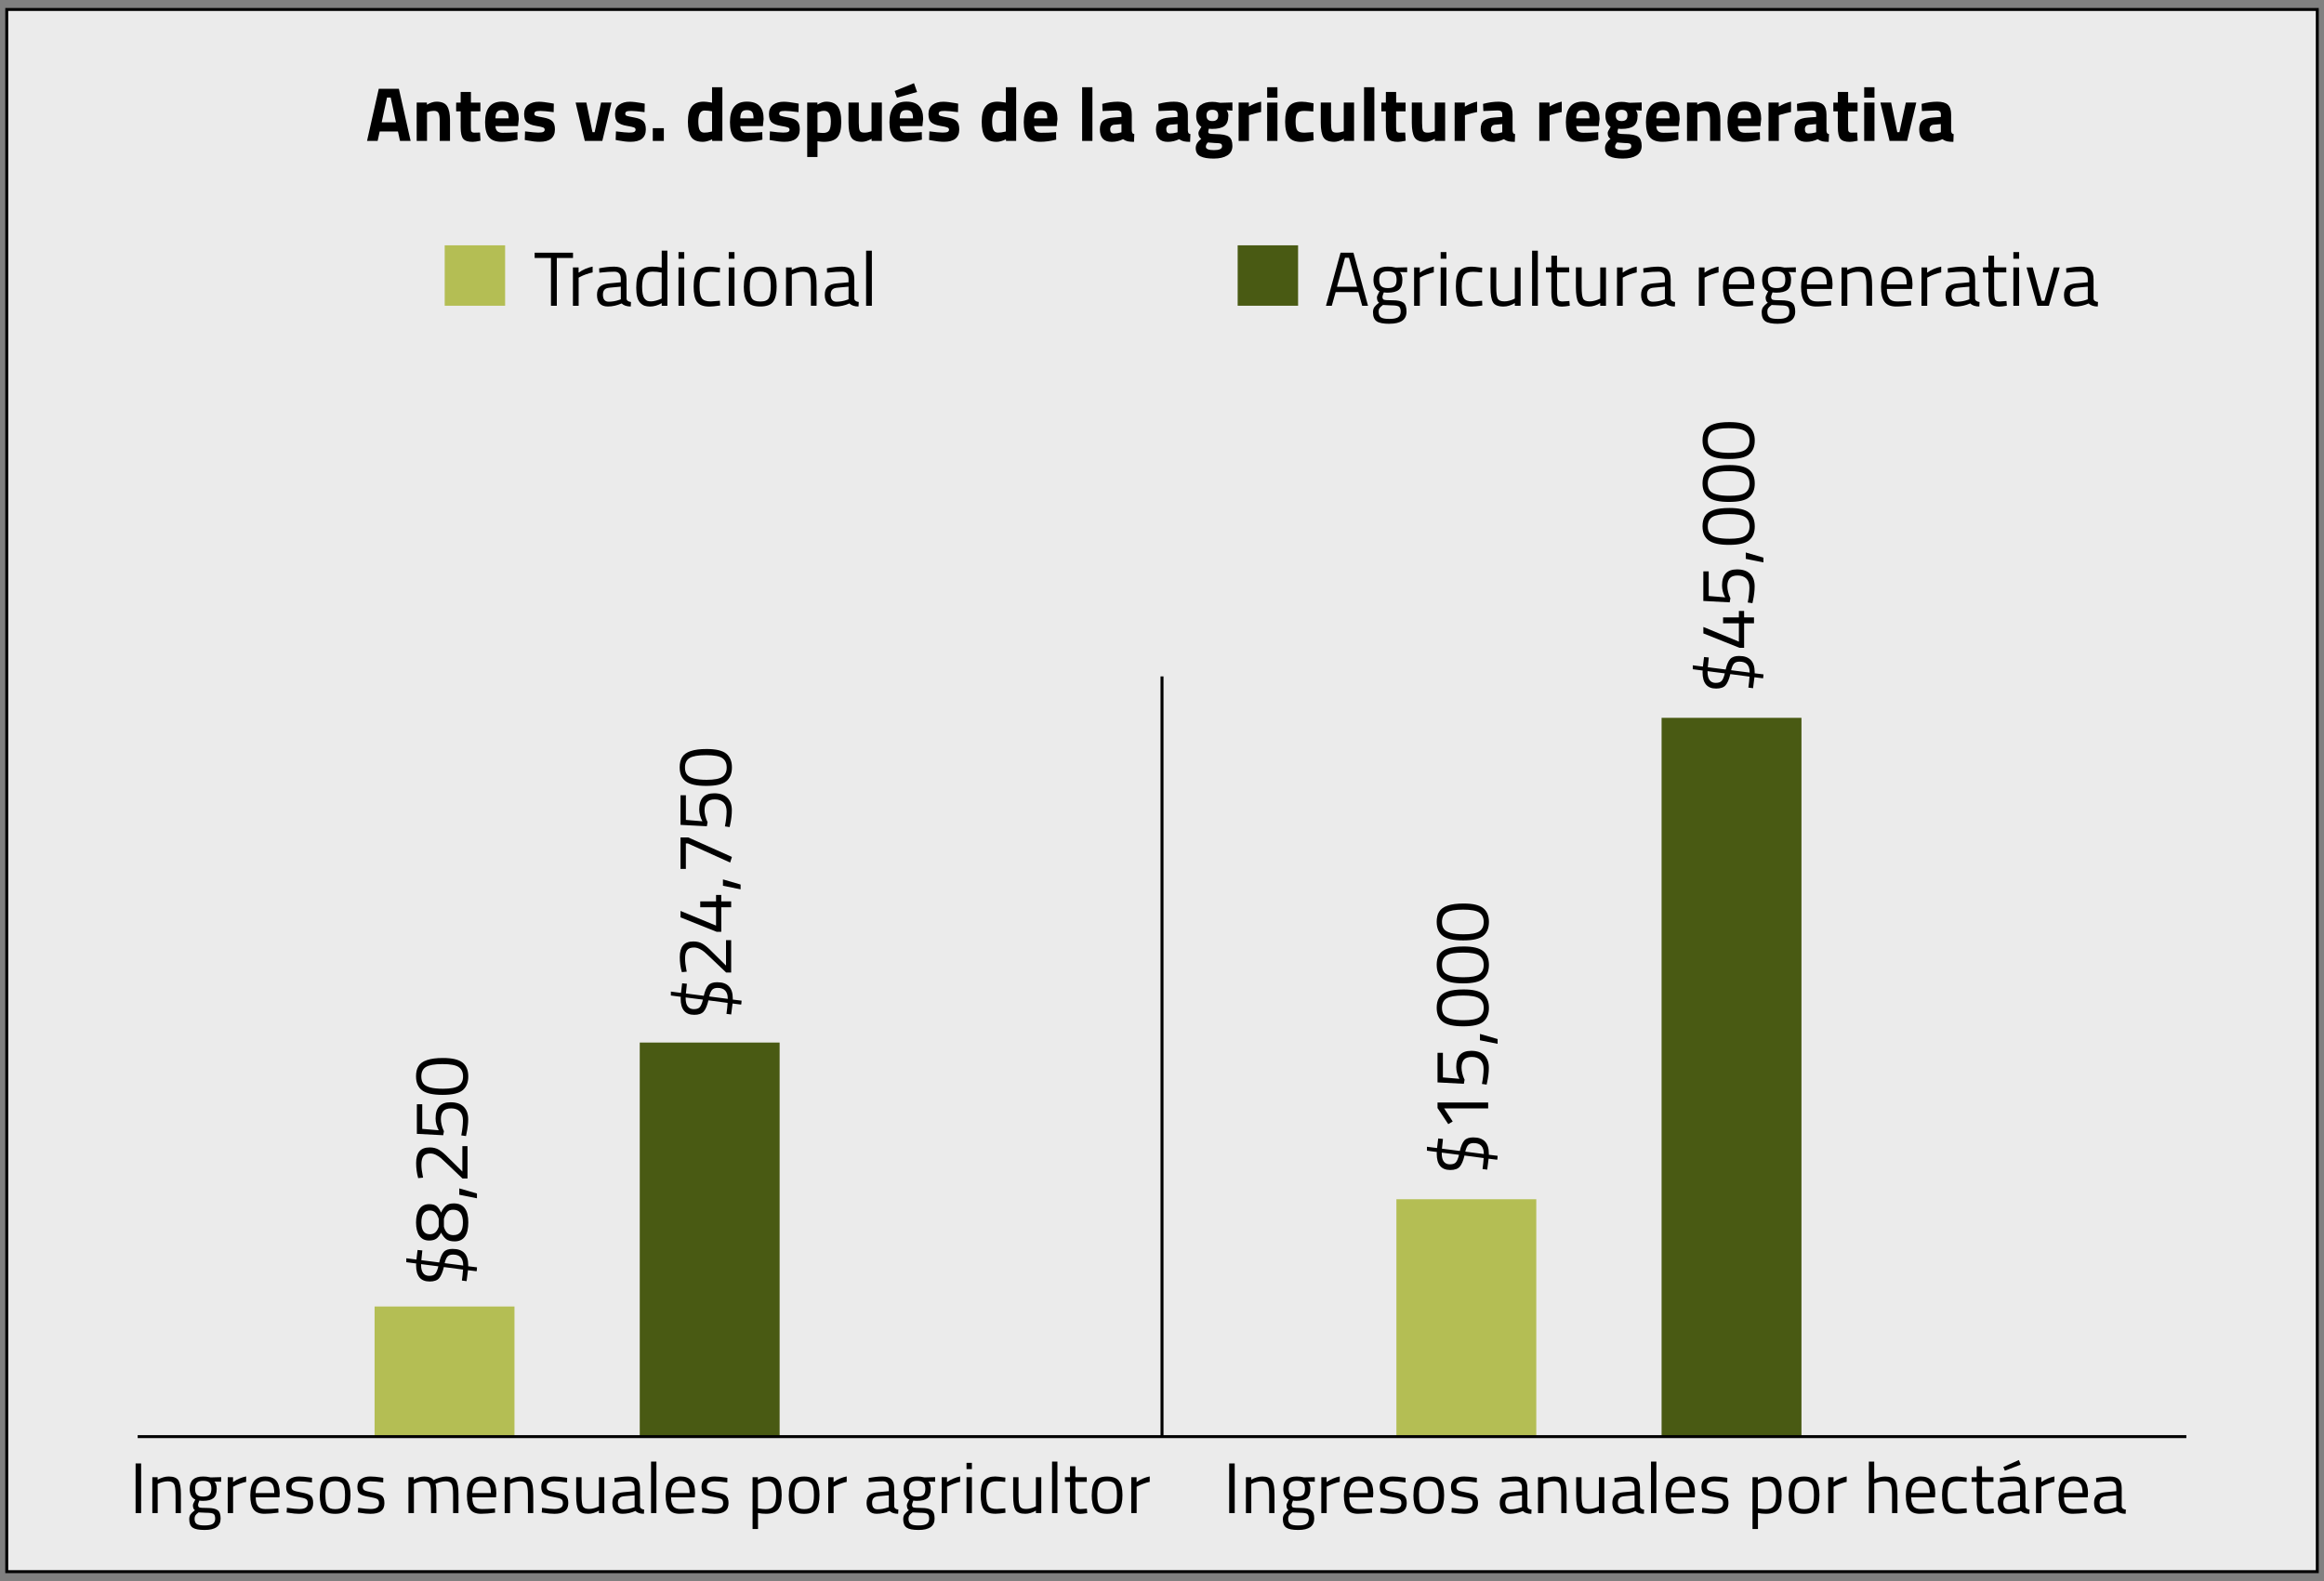 <?xml version="1.0" encoding="UTF-8"?>
<svg id="uuid-e1b1f82a-c17b-47c4-be3e-a8f297c6d00f" data-name="Capa 1" xmlns="http://www.w3.org/2000/svg" viewBox="0 0 787.67 535.97">
  <rect x="0" y="0" width="787.67" height="535.97" fill="#808080" stroke="none"/>
  <defs>
    <style>
      .uuid-2d8ddd37-2d81-440c-8c2d-cc21934ceb8f {
        fill: #ebebeb;
      }

      .uuid-27895d9d-b9f6-4ff1-b458-4fd9e1b7d5bf {
        fill: #b4be54;
      }

      .uuid-0ecda3bc-d473-4dbc-8776-32c430f7d219 {
        fill: #495a13;
      }
    </style>
  </defs>
  <rect class="uuid-2d8ddd37-2d81-440c-8c2d-cc21934ceb8f" x="2.29" y="3.21" width="783.1" height="529.55"/>
  <path d="M785.89,533.26H1.79V2.71h784.1v530.55ZM2.79,532.26h782.1V3.71H2.79v528.55Z"/>
  <path d="M153.41,423.36c3.52,0,5.28,1.83,5.28,5.49v.39l2.99.36c-.05.88-.11,1.33-.18,1.33l-2.89-.36-.47,3.72-1.59-.21c.19-1.33.32-2.57.39-3.72l-6.5-.86c-.42,1.77-.95,3.03-1.6,3.78-.65.75-1.72,1.13-3.21,1.13-3.07,0-4.6-1.84-4.6-5.51,0-.26,0-.46.03-.6l-3.35-.44v-1.33l3.43.44.39-3.25,1.61.16c-.14,1.2-.25,2.3-.34,3.3l6.06.78c.4-1.68.91-2.87,1.53-3.56s1.63-1.04,3.02-1.04ZM145.53,432.48c.94,0,1.6-.23,2-.7s.75-1.31,1.04-2.52l-5.85-.75v.26c0,2.48.94,3.72,2.81,3.72ZM153.54,425.28c-.83,0-1.45.22-1.85.65s-.73,1.19-.99,2.26l6.29.81v-.05c0-2.44-1.15-3.67-3.46-3.67Z"/>
  <path d="M142.14,418.9c-.75-1.08-1.13-2.58-1.13-4.49s.38-3.42,1.13-4.54c.75-1.12,1.87-1.68,3.34-1.68,1.07,0,1.89.22,2.46.65s1.08,1.17,1.55,2.21c.47-1.04,1.02-1.82,1.65-2.34.63-.52,1.52-.78,2.67-.78,3.28,0,4.91,2.14,4.91,6.43s-1.54,6.44-4.63,6.44c-1.23,0-2.17-.24-2.81-.71s-1.24-1.23-1.79-2.25c-.47.94-1,1.62-1.6,2.04-.6.42-1.41.64-2.43.64-1.46,0-2.56-.54-3.32-1.62ZM153.75,418.68c2.1,0,3.15-1.43,3.15-4.3s-1.1-4.3-3.3-4.3c-.92,0-1.6.26-2.04.77-.44.51-.81,1.27-1.1,2.28v2.73c.26.95.65,1.66,1.16,2.13.51.47,1.23.7,2.14.7ZM145.71,410.33c-1.92,0-2.89,1.34-2.89,4.03s.95,4.03,2.86,4.03c.76,0,1.38-.21,1.85-.62s.86-1.06,1.17-1.92v-2.73c-.29-.94-.68-1.63-1.14-2.09-.47-.46-1.08-.69-1.85-.69Z"/>
  <path d="M161.65,406.2l-5.98-1.2v-2.16l5.98,1.74v1.61Z"/>
  <path d="M158.45,388.52v10.97h-1.69l-5.28-5.02c-.9-.87-1.59-1.5-2.05-1.9-.47-.4-1.02-.76-1.66-1.08-.64-.32-1.28-.48-1.92-.48-1.11,0-1.89.3-2.34.91-.45.61-.68,1.55-.68,2.83,0,1.13.15,2.38.44,3.77l.13.68-1.66.16c-.47-1.65-.7-3.34-.7-5.1s.37-3.07,1.1-3.96c.74-.89,1.9-1.34,3.5-1.34,1.21,0,2.27.27,3.17.81.9.54,1.99,1.46,3.25,2.78l4.65,4.58v-8.61h1.74Z"/>
  <path d="M141.29,374.32h1.82v8.35l5.59.47c-.71-1.33-1.07-2.68-1.07-4.03,0-3.64,1.69-5.46,5.07-5.46,1.94,0,3.42.5,4.45,1.51,1.02,1.01,1.53,2.42,1.53,4.24,0,1.46-.19,3.07-.57,4.84l-.18.86-1.59-.23c.38-1.99.57-3.67.57-5.03s-.35-2.39-1.05-3.08-1.69-1.04-2.95-1.04-2.16.32-2.69.95c-.53.63-.79,1.53-.79,2.69,0,.62.09,1.28.26,1.96.17.68.35,1.21.52,1.57l.26.55-.26,1.38-8.92-.47v-10.01Z"/>
  <path d="M141,364.91c0-1.42.27-2.57.81-3.46,1.11-1.87,3.88-2.81,8.32-2.81,3.14,0,5.35.52,6.64,1.56s1.94,2.6,1.94,4.68-.64,3.64-1.91,4.69c-1.27,1.05-3.54,1.57-6.81,1.57s-5.58-.52-6.94-1.55c-1.36-1.03-2.04-2.6-2.04-4.69ZM142.8,364.88c0,.99.21,1.77.62,2.34.85,1.23,3.09,1.85,6.73,1.85,2.57,0,4.34-.34,5.32-1.01.98-.68,1.47-1.73,1.47-3.17s-.49-2.5-1.48-3.17c-.99-.68-2.82-1.01-5.5-1.01s-4.54.33-5.59.97c-1.05.65-1.57,1.72-1.57,3.21Z"/>
  <path d="M247.81,318.7v10.97h-1.69l-5.28-5.02c-.9-.87-1.59-1.5-2.05-1.9-.47-.4-1.02-.76-1.66-1.08-.64-.32-1.28-.48-1.92-.48-1.11,0-1.89.3-2.34.91-.45.61-.68,1.55-.68,2.83,0,1.13.15,2.38.44,3.77l.13.68-1.66.16c-.47-1.65-.7-3.34-.7-5.1s.37-3.07,1.1-3.96c.74-.89,1.9-1.34,3.5-1.34,1.21,0,2.27.27,3.17.81.9.54,1.99,1.46,3.25,2.78l4.65,4.58v-8.61h1.74Z"/>
  <path d="M247.81,307.54h-3.35v8.32h-1.56l-12.25-4.89v-2.18l12.04,4.97v-6.21h-5.36v-2h5.36v-2.18h1.77v2.18h3.35v2Z"/>
  <path d="M251.01,301.46l-5.98-1.2v-2.16l5.98,1.74v1.61Z"/>
  <path d="M232.47,294.54h-1.82v-10.66h2.63l14.79,6.6-.6,1.9-14.33-6.47h-.68v8.63Z"/>
  <path d="M230.65,269.58h1.82v8.35l5.59.47c-.71-1.33-1.07-2.68-1.07-4.03,0-3.64,1.69-5.46,5.07-5.46,1.94,0,3.42.5,4.45,1.51,1.02,1.01,1.53,2.42,1.53,4.24,0,1.46-.19,3.07-.57,4.84l-.18.86-1.59-.23c.38-1.99.57-3.67.57-5.03s-.35-2.39-1.05-3.08-1.69-1.04-2.95-1.04-2.16.32-2.69.95c-.53.63-.79,1.53-.79,2.69,0,.62.09,1.28.26,1.96.17.68.35,1.21.52,1.57l.26.55-.26,1.38-8.92-.47v-10.01Z"/>
  <path d="M230.36,260.17c0-1.42.27-2.57.81-3.46,1.11-1.87,3.88-2.81,8.32-2.81,3.14,0,5.35.52,6.64,1.56s1.94,2.6,1.94,4.68-.64,3.64-1.91,4.69c-1.27,1.05-3.54,1.57-6.81,1.57s-5.58-.52-6.94-1.55c-1.36-1.03-2.04-2.6-2.04-4.69ZM232.16,260.15c0,.99.21,1.77.62,2.34.85,1.23,3.09,1.85,6.73,1.85,2.57,0,4.34-.34,5.32-1.01.98-.68,1.47-1.73,1.47-3.17s-.49-2.5-1.48-3.17c-.99-.68-2.82-1.01-5.5-1.01s-4.54.33-5.59.97c-1.05.65-1.57,1.72-1.57,3.21Z"/>
  <path d="M499.33,385.56c3.52,0,5.28,1.83,5.28,5.49v.39l2.99.36c-.05.88-.11,1.33-.18,1.33l-2.89-.36-.47,3.72-1.59-.21c.19-1.33.32-2.57.39-3.72l-6.5-.86c-.42,1.77-.95,3.03-1.6,3.78-.65.75-1.72,1.13-3.21,1.13-3.07,0-4.6-1.84-4.6-5.51,0-.26,0-.46.03-.6l-3.35-.44v-1.33l3.43.44.39-3.25,1.61.16c-.14,1.2-.25,2.3-.34,3.3l6.06.78c.4-1.68.91-2.87,1.53-3.56.62-.69,1.63-1.04,3.02-1.04ZM491.46,394.68c.94,0,1.6-.23,2-.7.4-.47.75-1.31,1.04-2.52l-5.85-.75v.26c0,2.48.94,3.72,2.81,3.72ZM499.46,387.48c-.83,0-1.45.22-1.85.65-.4.43-.73,1.19-.99,2.26l6.29.81v-.05c0-2.44-1.15-3.67-3.46-3.67Z"/>
  <path d="M487.22,373.73h17.16v2h-14.92l2.91,4.42-1.51.91-3.64-5.46v-1.87Z"/>
  <path d="M487.22,356.88h1.82v8.35l5.59.47c-.71-1.33-1.07-2.68-1.07-4.03,0-3.64,1.69-5.46,5.07-5.46,1.94,0,3.42.5,4.45,1.51,1.02,1.01,1.53,2.42,1.53,4.24,0,1.46-.19,3.07-.57,4.84l-.18.86-1.59-.23c.38-1.99.57-3.67.57-5.03s-.35-2.39-1.05-3.08-1.69-1.04-2.95-1.04-2.16.32-2.69.95c-.53.63-.79,1.53-.79,2.69,0,.62.09,1.28.26,1.96.17.68.35,1.21.52,1.57l.26.55-.26,1.38-8.92-.47v-10.01Z"/>
  <path d="M507.58,353.84l-5.98-1.2v-2.16l5.98,1.74v1.61Z"/>
  <path d="M486.93,341.67c0-1.42.27-2.57.81-3.46,1.11-1.87,3.88-2.81,8.32-2.81,3.14,0,5.35.52,6.64,1.56s1.94,2.6,1.94,4.68-.64,3.64-1.91,4.69c-1.27,1.05-3.54,1.57-6.81,1.57s-5.58-.52-6.94-1.55c-1.36-1.03-2.04-2.6-2.04-4.69ZM488.73,341.64c0,.99.21,1.77.62,2.34.85,1.23,3.09,1.85,6.73,1.85,2.57,0,4.34-.34,5.32-1.01.98-.68,1.47-1.73,1.47-3.17s-.49-2.5-1.48-3.17c-.99-.68-2.82-1.01-5.5-1.01s-4.54.33-5.59.97c-1.05.65-1.57,1.72-1.57,3.21Z"/>
  <path d="M486.93,327.11c0-1.42.27-2.57.81-3.46,1.11-1.87,3.88-2.81,8.32-2.81,3.14,0,5.35.52,6.64,1.56s1.94,2.6,1.94,4.68-.64,3.64-1.91,4.69c-1.27,1.05-3.54,1.57-6.81,1.57s-5.58-.51-6.94-1.55c-1.36-1.03-2.04-2.6-2.04-4.69ZM488.73,327.08c0,.99.21,1.77.62,2.34.85,1.23,3.09,1.85,6.73,1.85,2.57,0,4.34-.34,5.32-1.01s1.47-1.73,1.47-3.17-.49-2.5-1.48-3.17c-.99-.68-2.82-1.01-5.5-1.01s-4.54.32-5.59.97-1.57,1.72-1.57,3.21Z"/>
  <path d="M486.93,312.55c0-1.42.27-2.57.81-3.46,1.11-1.87,3.88-2.81,8.32-2.81,3.14,0,5.35.52,6.64,1.56s1.94,2.6,1.94,4.68-.64,3.64-1.91,4.69c-1.27,1.05-3.54,1.57-6.81,1.57s-5.58-.52-6.94-1.55c-1.36-1.03-2.04-2.6-2.04-4.69ZM488.73,312.52c0,.99.21,1.77.62,2.34.85,1.23,3.09,1.85,6.73,1.85,2.57,0,4.34-.34,5.32-1.01.98-.68,1.47-1.73,1.47-3.17s-.49-2.5-1.48-3.17c-.99-.68-2.82-1.01-5.5-1.01s-4.54.33-5.59.97c-1.05.65-1.57,1.72-1.57,3.21Z"/>
  <path d="M589.43,222.36c3.52,0,5.28,1.83,5.28,5.49v.39l2.99.36c-.05.88-.11,1.33-.18,1.33l-2.89-.36-.47,3.72-1.59-.21c.19-1.33.32-2.57.39-3.72l-6.5-.86c-.42,1.77-.95,3.03-1.6,3.78-.65.75-1.72,1.13-3.21,1.13-3.07,0-4.6-1.84-4.6-5.51,0-.26,0-.46.03-.6l-3.35-.44v-1.33l3.43.44.39-3.25,1.61.16c-.14,1.2-.25,2.3-.34,3.3l6.06.78c.4-1.68.91-2.87,1.53-3.56.62-.69,1.63-1.04,3.02-1.04ZM581.55,231.48c.94,0,1.6-.23,2-.7.4-.47.75-1.31,1.04-2.52l-5.85-.75v.26c0,2.48.94,3.72,2.81,3.72ZM589.56,224.28c-.83,0-1.45.22-1.85.65-.4.43-.73,1.19-.99,2.26l6.29.81v-.05c0-2.44-1.15-3.67-3.46-3.67Z"/>
  <path d="M594.48,211.28h-3.35v8.32h-1.56l-12.25-4.89v-2.18l12.04,4.97v-6.21h-5.36v-2h5.36v-2.18h1.77v2.18h3.35v2Z"/>
  <path d="M577.31,193.68h1.82v8.35l5.59.47c-.71-1.33-1.07-2.68-1.07-4.03,0-3.64,1.69-5.46,5.07-5.46,1.94,0,3.42.5,4.45,1.51,1.02,1.01,1.53,2.42,1.53,4.24,0,1.46-.19,3.07-.57,4.84l-.18.86-1.59-.23c.38-1.99.57-3.67.57-5.03s-.35-2.39-1.05-3.08-1.69-1.04-2.95-1.04-2.16.32-2.69.95c-.53.63-.79,1.53-.79,2.69,0,.62.09,1.28.26,1.96.17.68.35,1.21.52,1.57l.26.55-.26,1.38-8.92-.47v-10.01Z"/>
  <path d="M597.67,190.64l-5.98-1.2v-2.16l5.98,1.74v1.61Z"/>
  <path d="M577.03,178.47c0-1.42.27-2.57.81-3.46,1.11-1.87,3.88-2.81,8.32-2.81,3.14,0,5.35.52,6.64,1.56s1.94,2.6,1.94,4.68-.64,3.64-1.91,4.69c-1.27,1.05-3.54,1.57-6.81,1.57s-5.58-.52-6.94-1.55c-1.36-1.03-2.04-2.6-2.04-4.69ZM578.82,178.44c0,.99.21,1.77.62,2.34.85,1.23,3.09,1.85,6.73,1.85,2.57,0,4.34-.34,5.32-1.01.98-.68,1.47-1.73,1.47-3.17s-.49-2.5-1.48-3.17c-.99-.68-2.82-1.01-5.5-1.01s-4.54.33-5.59.97c-1.05.65-1.57,1.72-1.57,3.21Z"/>
  <path d="M577.03,163.91c0-1.42.27-2.57.81-3.46,1.11-1.87,3.88-2.81,8.32-2.81,3.14,0,5.35.52,6.64,1.56s1.94,2.6,1.94,4.68-.64,3.64-1.91,4.69c-1.27,1.05-3.54,1.57-6.81,1.57s-5.58-.51-6.94-1.55c-1.36-1.03-2.04-2.6-2.04-4.69ZM578.82,163.88c0,.99.21,1.77.62,2.34.85,1.23,3.09,1.85,6.73,1.85,2.57,0,4.34-.34,5.32-1.01s1.47-1.73,1.47-3.17-.49-2.5-1.48-3.17c-.99-.68-2.82-1.01-5.5-1.01s-4.54.32-5.59.97-1.57,1.72-1.57,3.21Z"/>
  <path d="M577.03,149.35c0-1.42.27-2.57.81-3.46,1.11-1.87,3.88-2.81,8.32-2.81,3.14,0,5.35.52,6.64,1.56s1.94,2.6,1.94,4.68-.64,3.64-1.91,4.69c-1.27,1.05-3.54,1.57-6.81,1.57s-5.58-.52-6.94-1.55c-1.36-1.03-2.04-2.6-2.04-4.69ZM578.82,149.32c0,.99.21,1.77.62,2.34.85,1.23,3.09,1.85,6.73,1.85,2.57,0,4.34-.34,5.32-1.01.98-.68,1.47-1.73,1.47-3.17s-.49-2.5-1.48-3.17c-.99-.68-2.82-1.01-5.5-1.01s-4.54.33-5.59.97c-1.05.65-1.57,1.72-1.57,3.21Z"/>
  <path d="M243.08,332.96c3.52,0,5.28,1.83,5.28,5.49v.39l2.99.36c-.05.88-.11,1.33-.18,1.33l-2.89-.36-.47,3.72-1.59-.21c.19-1.33.32-2.57.39-3.72l-6.5-.86c-.42,1.77-.95,3.03-1.6,3.78-.65.75-1.72,1.13-3.21,1.13-3.07,0-4.6-1.84-4.6-5.51,0-.26,0-.46.03-.6l-3.35-.44v-1.33l3.43.44.39-3.25,1.61.16c-.14,1.2-.25,2.3-.34,3.3l6.06.78c.4-1.68.91-2.87,1.53-3.56s1.63-1.04,3.02-1.04ZM235.2,342.08c.94,0,1.6-.23,2-.7s.75-1.31,1.04-2.52l-5.85-.75v.26c0,2.48.94,3.72,2.81,3.72ZM243.21,334.88c-.83,0-1.45.22-1.85.65s-.73,1.19-.99,2.26l6.29.81v-.05c0-2.44-1.15-3.67-3.46-3.67Z"/>
  <path d="M181.21,87.45v-1.79h13v1.79h-5.49v16.2h-1.98v-16.2h-5.54Z"/>
  <path d="M194.18,103.65v-13h1.92v1.77c1.51-1.04,3.09-1.72,4.76-2.05v1.98c-.73.14-1.49.36-2.28.65-.79.29-1.39.55-1.81.78l-.65.34v9.54h-1.95Z"/>
  <path d="M212.35,94.57v6.66c.05.64.55,1.02,1.51,1.14l-.08,1.53c-1.37,0-2.4-.35-3.09-1.04-1.56.69-3.12,1.04-4.68,1.04-1.2,0-2.11-.34-2.73-1.01s-.94-1.65-.94-2.91.32-2.2.96-2.79c.64-.6,1.65-.97,3.02-1.11l4.08-.39v-1.12c0-.88-.19-1.52-.57-1.9-.38-.38-.9-.57-1.56-.57-1.39,0-2.83.09-4.32.26l-.81.08-.08-1.48c1.91-.38,3.6-.57,5.07-.57s2.54.34,3.21,1.01c.67.68,1,1.73,1,3.17ZM204.35,99.88c0,1.59.66,2.39,1.98,2.39,1.18,0,2.34-.2,3.48-.6l.6-.21v-4.29l-3.85.36c-.78.07-1.34.29-1.69.68-.35.38-.52.94-.52,1.66Z"/>
  <path d="M226.19,84.98v18.67h-1.92v-.88c-1.33.76-2.65,1.14-3.95,1.14-.69,0-1.3-.09-1.82-.26s-1.01-.49-1.46-.94c-.94-.94-1.4-2.67-1.4-5.19s.42-4.34,1.26-5.46c.84-1.12,2.23-1.68,4.17-1.68,1.01,0,2.07.11,3.2.34v-5.75h1.92ZM219.43,101.98c.31.12.71.18,1.21.18s1.05-.08,1.66-.25c.61-.17,1.1-.33,1.44-.48l.52-.23v-8.81c-1.11-.21-2.14-.31-3.09-.31-1.32,0-2.24.42-2.76,1.26s-.78,2.14-.78,3.91c0,2.01.3,3.36.91,4.06.28.33.57.55.88.68Z"/>
  <path d="M229.96,87.71v-2.26h1.95v2.26h-1.95ZM229.96,103.65v-13h1.95v13h-1.95Z"/>
  <path d="M240.51,90.39c.57,0,1.54.1,2.91.31l.62.08-.08,1.59c-1.39-.16-2.41-.23-3.07-.23-1.47,0-2.47.35-3,1.05-.53.7-.79,2-.79,3.9s.25,3.22.74,3.97c.49.75,1.52,1.12,3.08,1.12l3.07-.23.08,1.61c-1.61.24-2.82.36-3.61.36-2.03,0-3.43-.52-4.2-1.56-.77-1.04-1.16-2.79-1.16-5.27s.42-4.2,1.25-5.2c.83-1,2.22-1.5,4.16-1.5Z"/>
  <path d="M246.99,87.71v-2.26h1.95v2.26h-1.95ZM246.99,103.65v-13h1.95v13h-1.95Z"/>
  <path d="M252.11,97.12c0-2.37.42-4.09,1.27-5.15.85-1.06,2.28-1.59,4.3-1.59s3.45.53,4.29,1.59c.84,1.06,1.26,2.77,1.26,5.15s-.4,4.1-1.2,5.17c-.8,1.07-2.25,1.61-4.37,1.61s-3.57-.54-4.37-1.61c-.8-1.08-1.2-2.8-1.2-5.17ZM254.11,97.08c0,1.9.23,3.23.69,3.99.46.76,1.42,1.14,2.89,1.14s2.42-.38,2.87-1.13c.45-.75.68-2.08.68-3.99s-.25-3.22-.75-3.94c-.5-.72-1.43-1.08-2.79-1.08s-2.3.36-2.81,1.08c-.51.72-.77,2.03-.77,3.93Z"/>
  <path d="M268.36,103.65h-1.95v-13h1.92v.91c1.4-.78,2.75-1.17,4.03-1.17,1.73,0,2.9.47,3.5,1.4.6.94.9,2.6.9,4.99v6.86h-1.92v-6.81c0-1.8-.18-3.04-.53-3.71-.36-.67-1.11-1-2.28-1-.55,0-1.14.08-1.75.25-.62.17-1.09.33-1.42.48l-.49.23v10.56Z"/>
  <path d="M289.55,94.57v6.66c.05.64.55,1.02,1.51,1.14l-.08,1.53c-1.37,0-2.4-.35-3.09-1.04-1.56.69-3.12,1.04-4.68,1.04-1.2,0-2.11-.34-2.73-1.01s-.94-1.65-.94-2.91.32-2.2.96-2.79c.64-.6,1.65-.97,3.02-1.11l4.08-.39v-1.12c0-.88-.19-1.52-.57-1.9-.38-.38-.9-.57-1.56-.57-1.39,0-2.83.09-4.32.26l-.81.08-.08-1.48c1.91-.38,3.6-.57,5.07-.57s2.54.34,3.21,1.01c.67.68,1,1.73,1,3.17ZM281.54,99.88c0,1.59.66,2.39,1.98,2.39,1.18,0,2.34-.2,3.48-.6l.6-.21v-4.29l-3.85.36c-.78.07-1.34.29-1.69.68-.35.38-.52.94-.52,1.66Z"/>
  <path d="M293.55,103.65v-18.67h1.95v18.67h-1.95Z"/>
  <path d="M449.41,103.65l4.94-17.99h4.37l4.94,17.99h-1.98l-1.3-4.63h-7.7l-1.3,4.63h-1.98ZM455.86,87.37l-2.73,9.85h6.81l-2.73-9.85h-1.35Z"/>
  <path d="M470.94,109.76c-2.08,0-3.53-.28-4.35-.85-.82-.56-1.24-1.59-1.24-3.08,0-.71.16-1.29.47-1.73s.84-.94,1.59-1.5c-.49-.33-.73-.93-.73-1.79,0-.29.22-.84.65-1.64l.23-.42c-1.37-.62-2.05-1.93-2.05-3.93,0-2.96,1.62-4.45,4.86-4.45.83,0,1.6.09,2.31.26l.39.08,3.85-.1v1.66l-2.47-.05c.57.57.86,1.44.86,2.6,0,1.63-.4,2.77-1.21,3.42-.81.65-2.08.97-3.81.97-.47,0-.89-.03-1.27-.1-.31.76-.47,1.26-.47,1.48,0,.54.16.87.49,1,.33.13,1.33.2,2.99.2s2.86.26,3.59.78c.73.52,1.09,1.53,1.09,3.04,0,2.76-1.92,4.13-5.77,4.13ZM467.27,105.67c0,.92.26,1.56.77,1.91.51.35,1.46.53,2.83.53s2.37-.19,2.96-.57c.6-.38.9-1.02.9-1.91s-.22-1.47-.65-1.73c-.43-.26-1.28-.39-2.55-.39l-2.81-.13c-.57.42-.96.78-1.16,1.09-.2.31-.3.71-.3,1.2ZM467.45,94.83c0,1.02.23,1.75.69,2.18.46.43,1.22.65,2.27.65s1.81-.22,2.26-.65.68-1.17.68-2.2-.23-1.76-.68-2.2c-.45-.43-1.2-.65-2.26-.65s-1.82.22-2.27.66c-.46.44-.69,1.17-.69,2.2Z"/>
  <path d="M479.28,103.65v-13h1.92v1.77c1.51-1.04,3.09-1.72,4.76-2.05v1.98c-.73.14-1.49.36-2.28.65-.79.29-1.39.55-1.81.78l-.65.34v9.54h-1.95Z"/>
  <path d="M488.28,87.71v-2.26h1.95v2.26h-1.95ZM488.28,103.65v-13h1.95v13h-1.95Z"/>
  <path d="M498.84,90.39c.57,0,1.54.1,2.91.31l.62.08-.08,1.59c-1.39-.16-2.41-.23-3.07-.23-1.47,0-2.47.35-3,1.05-.53.7-.79,2-.79,3.9s.25,3.22.74,3.97c.49.75,1.52,1.12,3.08,1.12l3.07-.23.08,1.61c-1.61.24-2.82.36-3.61.36-2.03,0-3.43-.52-4.2-1.56-.77-1.04-1.16-2.79-1.16-5.27s.42-4.2,1.25-5.2c.83-1,2.22-1.5,4.16-1.5Z"/>
  <path d="M513.42,90.65h1.95v13h-1.95v-.91c-1.3.78-2.58,1.17-3.85,1.17-1.77,0-2.94-.46-3.52-1.38-.58-.92-.87-2.62-.87-5.1v-6.79h1.95v6.76c0,1.89.16,3.16.49,3.8.33.64,1.07.96,2.24.96.57,0,1.15-.08,1.74-.25.59-.17,1.04-.33,1.35-.48l.47-.23v-10.56Z"/>
  <path d="M519.27,103.65v-18.67h1.95v18.67h-1.95Z"/>
  <path d="M531.86,92.34h-4.13v6.21c0,1.49.11,2.47.32,2.94s.73.7,1.55.7l2.31-.16.13,1.61c-1.16.19-2.05.29-2.65.29-1.35,0-2.29-.33-2.81-.99-.52-.66-.78-1.92-.78-3.77v-6.84h-1.85v-1.69h1.85v-3.98h1.92v3.98h4.13v1.69Z"/>
  <path d="M542.36,90.65h1.95v13h-1.95v-.91c-1.3.78-2.58,1.17-3.85,1.17-1.77,0-2.94-.46-3.52-1.38-.58-.92-.87-2.62-.87-5.1v-6.79h1.95v6.76c0,1.89.16,3.16.49,3.8.33.64,1.07.96,2.24.96.57,0,1.15-.08,1.74-.25.59-.17,1.04-.33,1.35-.48l.47-.23v-10.56Z"/>
  <path d="M548.05,103.65v-13h1.92v1.77c1.51-1.04,3.09-1.72,4.76-2.05v1.98c-.73.14-1.49.36-2.28.65-.79.29-1.39.55-1.81.78l-.65.34v9.54h-1.95Z"/>
  <path d="M566.23,94.57v6.66c.05.64.55,1.02,1.51,1.14l-.08,1.53c-1.37,0-2.4-.35-3.09-1.04-1.56.69-3.12,1.04-4.68,1.04-1.2,0-2.11-.34-2.73-1.01s-.94-1.65-.94-2.91.32-2.2.96-2.79c.64-.6,1.65-.97,3.02-1.11l4.08-.39v-1.12c0-.88-.19-1.52-.57-1.9-.38-.38-.9-.57-1.56-.57-1.39,0-2.83.09-4.32.26l-.81.08-.08-1.48c1.91-.38,3.6-.57,5.07-.57s2.54.34,3.21,1.01c.67.68,1,1.73,1,3.17ZM558.22,99.88c0,1.59.66,2.39,1.98,2.39,1.18,0,2.34-.2,3.48-.6l.6-.21v-4.29l-3.85.36c-.78.07-1.34.29-1.69.68-.35.38-.52.94-.52,1.66Z"/>
  <path d="M575.79,103.65v-13h1.92v1.77c1.51-1.04,3.09-1.72,4.76-2.05v1.98c-.73.14-1.49.36-2.28.65-.79.29-1.39.55-1.81.78l-.65.34v9.54h-1.95Z"/>
  <path d="M593.37,102.03l.75-.08.05,1.53c-1.98.28-3.67.42-5.07.42-1.87,0-3.2-.54-3.98-1.62-.78-1.08-1.17-2.77-1.17-5.06,0-4.56,1.81-6.84,5.43-6.84,1.75,0,3.06.49,3.93,1.47.87.98,1.3,2.52,1.3,4.62l-.1,1.48h-8.58c0,1.44.26,2.5.78,3.2s1.43,1.04,2.72,1.04,2.6-.05,3.94-.16ZM592.67,96.39c0-1.59-.26-2.72-.77-3.38-.51-.66-1.34-.99-2.5-.99s-2.02.35-2.6,1.04c-.58.69-.88,1.8-.9,3.33h6.76Z"/>
  <path d="M602.68,109.76c-2.08,0-3.53-.28-4.35-.85-.82-.56-1.24-1.59-1.24-3.08,0-.71.16-1.29.47-1.73s.84-.94,1.59-1.5c-.49-.33-.73-.93-.73-1.79,0-.29.22-.84.65-1.64l.23-.42c-1.37-.62-2.05-1.93-2.05-3.93,0-2.96,1.62-4.45,4.86-4.45.83,0,1.6.09,2.31.26l.39.08,3.85-.1v1.66l-2.47-.05c.57.57.86,1.44.86,2.6,0,1.63-.4,2.77-1.21,3.42-.81.65-2.08.97-3.81.97-.47,0-.89-.03-1.27-.1-.31.76-.47,1.26-.47,1.48,0,.54.16.87.49,1,.33.13,1.33.2,2.99.2s2.86.26,3.59.78c.73.52,1.09,1.53,1.09,3.04,0,2.76-1.92,4.13-5.77,4.13ZM599.01,105.67c0,.92.26,1.56.77,1.91.51.35,1.46.53,2.83.53s2.37-.19,2.96-.57c.6-.38.9-1.02.9-1.91s-.22-1.47-.65-1.73c-.43-.26-1.28-.39-2.55-.39l-2.81-.13c-.57.42-.96.78-1.16,1.09-.2.31-.3.71-.3,1.2ZM599.19,94.83c0,1.02.23,1.75.69,2.18.46.43,1.22.65,2.27.65s1.81-.22,2.26-.65.68-1.17.68-2.2-.23-1.76-.68-2.2c-.45-.43-1.2-.65-2.26-.65s-1.82.22-2.27.66c-.46.44-.69,1.17-.69,2.2Z"/>
  <path d="M619.86,102.03l.75-.08.05,1.53c-1.98.28-3.67.42-5.07.42-1.87,0-3.2-.54-3.98-1.62-.78-1.08-1.17-2.77-1.17-5.06,0-4.56,1.81-6.84,5.43-6.84,1.75,0,3.06.49,3.93,1.47.87.98,1.3,2.52,1.3,4.62l-.1,1.48h-8.58c0,1.44.26,2.5.78,3.2s1.43,1.04,2.72,1.04,2.6-.05,3.94-.16ZM619.16,96.39c0-1.59-.26-2.72-.77-3.38-.51-.66-1.34-.99-2.5-.99s-2.02.35-2.6,1.04c-.58.69-.88,1.8-.9,3.33h6.76Z"/>
  <path d="M626.1,103.65h-1.95v-13h1.92v.91c1.4-.78,2.75-1.17,4.03-1.17,1.73,0,2.9.47,3.5,1.4.6.94.9,2.6.9,4.99v6.86h-1.92v-6.81c0-1.8-.18-3.04-.53-3.71-.36-.67-1.11-1-2.28-1-.55,0-1.14.08-1.75.25-.62.17-1.09.33-1.42.48l-.49.23v10.56Z"/>
  <path d="M646.96,102.03l.75-.08.05,1.53c-1.98.28-3.67.42-5.07.42-1.87,0-3.2-.54-3.98-1.62-.78-1.08-1.17-2.77-1.17-5.06,0-4.56,1.81-6.84,5.43-6.84,1.75,0,3.06.49,3.93,1.47.87.98,1.3,2.52,1.3,4.62l-.1,1.48h-8.58c0,1.44.26,2.5.78,3.2s1.43,1.04,2.72,1.04,2.6-.05,3.94-.16ZM646.25,96.39c0-1.59-.26-2.72-.77-3.38-.51-.66-1.34-.99-2.5-.99s-2.02.35-2.6,1.04c-.58.69-.88,1.8-.9,3.33h6.76Z"/>
  <path d="M651.25,103.65v-13h1.92v1.77c1.51-1.04,3.09-1.72,4.76-2.05v1.98c-.73.14-1.49.36-2.28.65-.79.29-1.39.55-1.81.78l-.65.34v9.54h-1.95Z"/>
  <path d="M669.42,94.57v6.66c.05.64.55,1.02,1.51,1.14l-.08,1.53c-1.37,0-2.4-.35-3.09-1.04-1.56.69-3.12,1.04-4.68,1.04-1.2,0-2.11-.34-2.73-1.01s-.94-1.65-.94-2.91.32-2.2.96-2.79c.64-.6,1.65-.97,3.02-1.11l4.08-.39v-1.12c0-.88-.19-1.52-.57-1.9-.38-.38-.9-.57-1.56-.57-1.39,0-2.83.09-4.32.26l-.81.08-.08-1.48c1.91-.38,3.6-.57,5.07-.57s2.54.34,3.21,1.01c.67.68,1,1.73,1,3.17ZM661.41,99.88c0,1.59.66,2.39,1.98,2.39,1.18,0,2.34-.2,3.48-.6l.6-.21v-4.29l-3.85.36c-.78.07-1.34.29-1.69.68-.35.38-.52.94-.52,1.66Z"/>
  <path d="M680,92.34h-4.13v6.21c0,1.49.11,2.47.32,2.94s.73.7,1.55.7l2.31-.16.13,1.61c-1.16.19-2.05.29-2.65.29-1.35,0-2.29-.33-2.81-.99-.52-.66-.78-1.92-.78-3.77v-6.84h-1.85v-1.69h1.85v-3.98h1.92v3.98h4.13v1.69Z"/>
  <path d="M682.39,87.71v-2.26h1.95v2.26h-1.95ZM682.39,103.65v-13h1.95v13h-1.95Z"/>
  <path d="M686.86,90.65h2.08l3.04,11.31h.96l3.15-11.31h2l-3.67,13h-3.9l-3.67-13Z"/>
  <path d="M709.56,94.57v6.66c.05.64.55,1.02,1.51,1.14l-.08,1.53c-1.37,0-2.4-.35-3.09-1.04-1.56.69-3.12,1.04-4.68,1.04-1.2,0-2.11-.34-2.73-1.01s-.94-1.65-.94-2.91.32-2.2.96-2.79c.64-.6,1.65-.97,3.02-1.11l4.08-.39v-1.12c0-.88-.19-1.52-.57-1.9-.38-.38-.9-.57-1.56-.57-1.39,0-2.83.09-4.32.26l-.81.08-.08-1.48c1.91-.38,3.6-.57,5.07-.57s2.54.34,3.21,1.01c.67.68,1,1.73,1,3.17ZM701.55,99.88c0,1.59.66,2.39,1.98,2.39,1.18,0,2.34-.2,3.48-.6l.6-.21v-4.29l-3.85.36c-.78.07-1.34.29-1.69.68-.35.38-.52.94-.52,1.66Z"/>
  <path d="M416.61,512.91v-16.83h1.87v16.83h-1.87Z"/>
  <path d="M424.1,512.91h-1.82v-12.16h1.8v.85c1.31-.73,2.57-1.09,3.77-1.09,1.62,0,2.71.44,3.27,1.31.56.88.84,2.43.84,4.67v6.42h-1.8v-6.37c0-1.69-.17-2.84-.5-3.47-.33-.62-1.04-.94-2.13-.94-.52,0-1.07.08-1.64.23-.58.15-1.02.3-1.33.45l-.46.22v9.87Z"/>
  <path d="M440.03,518.63c-1.95,0-3.3-.26-4.07-.79-.77-.53-1.16-1.49-1.16-2.88,0-.66.15-1.2.44-1.62s.79-.88,1.48-1.4c-.45-.31-.68-.87-.68-1.68,0-.28.2-.79.61-1.53l.22-.39c-1.28-.58-1.92-1.81-1.92-3.67,0-2.77,1.52-4.16,4.55-4.16.78,0,1.5.08,2.16.24l.36.07,3.6-.1v1.56l-2.31-.05c.54.54.8,1.35.8,2.43,0,1.52-.38,2.59-1.13,3.2-.75.61-1.94.91-3.56.91-.44,0-.84-.03-1.19-.1-.29.71-.44,1.18-.44,1.39,0,.5.15.81.46.94.31.12,1.24.18,2.8.18s2.67.24,3.36.73c.68.49,1.02,1.43,1.02,2.85,0,2.58-1.8,3.87-5.4,3.87ZM436.6,514.81c0,.86.24,1.46.72,1.79.48.33,1.36.5,2.65.5s2.21-.18,2.77-.53c.56-.36.84-.95.84-1.79s-.2-1.37-.61-1.62c-.41-.24-1.2-.36-2.38-.36l-2.63-.12c-.54.39-.9.73-1.08,1.02-.19.29-.28.66-.28,1.12ZM436.77,504.67c0,.96.22,1.64.64,2.04.43.41,1.14.61,2.13.61s1.69-.2,2.12-.61.63-1.09.63-2.06-.21-1.65-.63-2.06c-.42-.4-1.13-.61-2.12-.61s-1.7.21-2.13.62c-.43.41-.64,1.1-.64,2.05Z"/>
  <path d="M447.83,512.91v-12.16h1.8v1.65c1.41-.97,2.89-1.61,4.45-1.92v1.85c-.68.13-1.39.33-2.13.61-.74.28-1.3.52-1.69.73l-.61.32v8.92h-1.82Z"/>
  <path d="M464.27,511.4l.71-.07.05,1.43c-1.85.26-3.43.39-4.74.39-1.75,0-2.99-.51-3.72-1.52-.73-1.01-1.09-2.59-1.09-4.73,0-4.26,1.69-6.4,5.08-6.4,1.64,0,2.86.46,3.67,1.37.81.92,1.22,2.35,1.22,4.32l-.1,1.39h-8.03c0,1.35.24,2.34.73,2.99s1.33.97,2.54.97,2.44-.05,3.68-.15ZM463.62,506.13c0-1.49-.24-2.54-.72-3.16-.48-.62-1.26-.92-2.33-.92s-1.89.32-2.43.97c-.54.65-.82,1.69-.84,3.11h6.32Z"/>
  <path d="M472.1,502.14c-1.77,0-2.65.62-2.65,1.85,0,.57.2.97.61,1.2.41.23,1.33.48,2.77.73,1.44.25,2.46.6,3.06,1.06s.9,1.31.9,2.55-.4,2.16-1.2,2.75-1.97.88-3.51.88c-1.01,0-2.19-.11-3.55-.34l-.73-.12.1-1.58c1.85.28,3.24.41,4.18.41s1.66-.15,2.15-.45c.49-.3.74-.8.74-1.51s-.21-1.18-.63-1.43c-.42-.25-1.35-.49-2.77-.72-1.43-.23-2.44-.56-3.04-1-.6-.44-.9-1.25-.9-2.43s.42-2.06,1.25-2.63,1.88-.85,3.13-.85c.99,0,2.23.11,3.72.34l.68.12-.05,1.56c-1.8-.26-3.22-.39-4.26-.39Z"/>
  <path d="M479.06,506.81c0-2.22.4-3.83,1.19-4.81.79-.99,2.14-1.48,4.02-1.48s3.23.49,4.01,1.48c.79.99,1.18,2.59,1.18,4.81s-.37,3.83-1.12,4.84c-.75,1-2.11,1.51-4.09,1.51s-3.34-.5-4.09-1.51c-.75-1.01-1.12-2.62-1.12-4.84ZM480.93,506.77c0,1.78.22,3.02.64,3.73.43.71,1.33,1.07,2.7,1.07s2.27-.35,2.69-1.06c.42-.71.63-1.95.63-3.73s-.24-3.01-.71-3.68c-.47-.67-1.34-1.01-2.61-1.01s-2.15.34-2.63,1.01c-.48.67-.72,1.9-.72,3.67Z"/>
  <path d="M496.25,502.14c-1.77,0-2.65.62-2.65,1.85,0,.57.2.97.61,1.2.41.23,1.33.48,2.77.73,1.44.25,2.46.6,3.06,1.06s.9,1.31.9,2.55-.4,2.16-1.2,2.75-1.97.88-3.51.88c-1.01,0-2.19-.11-3.55-.34l-.73-.12.1-1.58c1.85.28,3.24.41,4.18.41s1.66-.15,2.15-.45c.49-.3.74-.8.74-1.51s-.21-1.18-.63-1.43c-.42-.25-1.35-.49-2.77-.72-1.43-.23-2.44-.56-3.04-1-.6-.44-.9-1.25-.9-2.43s.42-2.06,1.25-2.63,1.88-.85,3.13-.85c.99,0,2.23.11,3.72.34l.68.12-.05,1.56c-1.8-.26-3.22-.39-4.26-.39Z"/>
  <path d="M517.67,504.43v6.23c.05.6.52.96,1.41,1.07l-.07,1.43c-1.28,0-2.25-.32-2.89-.97-1.46.65-2.92.97-4.38.97-1.12,0-1.97-.32-2.55-.95s-.88-1.54-.88-2.72.3-2.06.9-2.61c.6-.56,1.54-.9,2.82-1.03l3.82-.36v-1.05c0-.83-.18-1.42-.54-1.77-.36-.36-.84-.54-1.46-.54-1.3,0-2.64.08-4.04.24l-.75.07-.07-1.39c1.78-.36,3.36-.53,4.74-.53s2.38.32,3,.95c.62.63.94,1.62.94,2.97ZM510.18,509.39c0,1.49.62,2.24,1.85,2.24,1.1,0,2.19-.19,3.26-.56l.56-.19v-4.01l-3.6.34c-.73.06-1.26.28-1.58.63-.32.36-.49.88-.49,1.56Z"/>
  <path d="M523.1,512.91h-1.82v-12.16h1.8v.85c1.31-.73,2.57-1.09,3.77-1.09,1.62,0,2.71.44,3.27,1.31.56.88.84,2.43.84,4.67v6.42h-1.8v-6.37c0-1.69-.17-2.84-.5-3.47-.33-.62-1.04-.94-2.13-.94-.52,0-1.07.08-1.64.23-.58.15-1.02.3-1.33.45l-.46.22v9.87Z"/>
  <path d="M541.92,500.75h1.82v12.16h-1.82v-.85c-1.22.73-2.42,1.09-3.6,1.09-1.65,0-2.75-.43-3.3-1.29-.54-.86-.81-2.45-.81-4.77v-6.35h1.82v6.32c0,1.77.15,2.95.46,3.55.31.6,1.01.9,2.09.9.54,0,1.08-.08,1.63-.23.55-.15.97-.3,1.26-.45l.44-.22v-9.87Z"/>
  <path d="M555.83,504.43v6.23c.05.6.52.96,1.41,1.07l-.07,1.43c-1.28,0-2.25-.32-2.89-.97-1.46.65-2.92.97-4.38.97-1.12,0-1.97-.32-2.55-.95s-.88-1.54-.88-2.72.3-2.06.9-2.61c.6-.56,1.54-.9,2.82-1.03l3.82-.36v-1.05c0-.83-.18-1.42-.54-1.77-.36-.36-.84-.54-1.46-.54-1.3,0-2.64.08-4.04.24l-.75.07-.07-1.39c1.78-.36,3.36-.53,4.74-.53s2.38.32,3,.95c.62.63.94,1.62.94,2.97ZM548.34,509.39c0,1.49.62,2.24,1.85,2.24,1.1,0,2.19-.19,3.26-.56l.56-.19v-4.01l-3.6.34c-.73.06-1.26.28-1.58.63-.32.36-.49.88-.49,1.56Z"/>
  <path d="M559.57,512.91v-17.46h1.82v17.46h-1.82Z"/>
  <path d="M573.31,511.4l.71-.07.05,1.43c-1.85.26-3.43.39-4.74.39-1.75,0-2.99-.51-3.72-1.52-.73-1.01-1.09-2.59-1.09-4.73,0-4.26,1.69-6.4,5.08-6.4,1.64,0,2.86.46,3.67,1.37.81.92,1.22,2.35,1.22,4.32l-.1,1.39h-8.03c0,1.35.24,2.34.73,2.99s1.33.97,2.54.97,2.44-.05,3.68-.15ZM572.66,506.13c0-1.49-.24-2.54-.72-3.16-.48-.62-1.26-.92-2.33-.92s-1.89.32-2.43.97c-.54.65-.82,1.69-.84,3.11h6.32Z"/>
  <path d="M581.14,502.14c-1.77,0-2.65.62-2.65,1.85,0,.57.2.97.61,1.2.41.23,1.33.48,2.77.73,1.44.25,2.46.6,3.06,1.06s.9,1.31.9,2.55-.4,2.16-1.2,2.75-1.97.88-3.51.88c-1.01,0-2.19-.11-3.55-.34l-.73-.12.1-1.58c1.85.28,3.24.41,4.18.41s1.66-.15,2.15-.45c.49-.3.74-.8.74-1.51s-.21-1.18-.63-1.43c-.42-.25-1.35-.49-2.77-.72-1.43-.23-2.44-.56-3.04-1-.6-.44-.9-1.25-.9-2.43s.42-2.06,1.25-2.63,1.88-.85,3.13-.85c.99,0,2.23.11,3.72.34l.68.12-.05,1.56c-1.8-.26-3.22-.39-4.26-.39Z"/>
  <path d="M593.98,518.31v-17.56h1.8v.88c1.23-.75,2.45-1.12,3.65-1.12,1.54,0,2.66.49,3.36,1.47.7.98,1.05,2.6,1.05,4.85s-.41,3.87-1.23,4.85c-.82.98-2.18,1.47-4.07,1.47-.99,0-1.9-.09-2.72-.27v5.42h-1.82ZM599.16,502.14c-.49,0-1.01.08-1.57.24s-1,.32-1.33.49l-.46.24v8.2c1.15.18,2.03.27,2.63.27,1.31,0,2.23-.37,2.76-1.12.53-.75.79-1.96.79-3.65s-.24-2.89-.72-3.6c-.48-.71-1.18-1.07-2.1-1.07Z"/>
  <path d="M606.26,506.81c0-2.22.4-3.83,1.19-4.81.79-.99,2.14-1.48,4.02-1.48s3.23.49,4.01,1.48c.79.99,1.18,2.59,1.18,4.81s-.37,3.83-1.12,4.84c-.75,1-2.11,1.51-4.09,1.51s-3.34-.5-4.09-1.51c-.75-1.01-1.12-2.62-1.12-4.84ZM608.14,506.77c0,1.78.22,3.02.64,3.73.43.71,1.33,1.07,2.7,1.07s2.27-.35,2.69-1.06c.42-.71.63-1.95.63-3.73s-.24-3.01-.71-3.68c-.47-.67-1.34-1.01-2.61-1.01s-2.15.34-2.63,1.01c-.48.67-.72,1.9-.72,3.67Z"/>
  <path d="M619.64,512.91v-12.16h1.8v1.65c1.41-.97,2.89-1.61,4.45-1.92v1.85c-.68.13-1.39.33-2.13.61-.74.28-1.3.52-1.69.73l-.61.32v8.92h-1.82Z"/>
  <path d="M635.23,512.91h-1.82v-17.46h1.82v5.98c1.3-.62,2.55-.92,3.75-.92,1.62,0,2.71.44,3.27,1.31.56.88.84,2.43.84,4.67v6.42h-1.82v-6.37c0-1.69-.17-2.84-.5-3.47s-1.03-.94-2.1-.94-2.01.19-2.97.56l-.46.17v10.04Z"/>
  <path d="M654.73,511.4l.71-.07.05,1.43c-1.85.26-3.43.39-4.74.39-1.75,0-2.99-.51-3.72-1.52-.73-1.01-1.09-2.59-1.09-4.73,0-4.26,1.69-6.4,5.08-6.4,1.64,0,2.86.46,3.67,1.37.81.92,1.22,2.35,1.22,4.32l-.1,1.39h-8.03c0,1.35.24,2.34.73,2.99s1.33.97,2.54.97,2.44-.05,3.68-.15ZM654.07,506.13c0-1.49-.24-2.54-.72-3.16-.48-.62-1.26-.92-2.33-.92s-1.89.32-2.43.97c-.54.65-.82,1.69-.84,3.11h6.32Z"/>
  <path d="M663.29,500.51c.54,0,1.44.1,2.72.29l.58.07-.07,1.48c-1.3-.15-2.25-.22-2.87-.22-1.38,0-2.31.33-2.81.98-.49.66-.74,1.87-.74,3.65s.23,3.01.69,3.71c.46.7,1.42,1.04,2.88,1.04l2.87-.22.07,1.51c-1.51.23-2.63.34-3.38.34-1.9,0-3.21-.49-3.93-1.46-.72-.97-1.08-2.61-1.08-4.93s.39-3.93,1.17-4.86c.78-.93,2.07-1.4,3.89-1.4Z"/>
  <path d="M675.64,502.33h-3.87v5.81c0,1.39.1,2.31.3,2.75s.69.66,1.45.66l2.16-.15.12,1.51c-1.09.18-1.91.27-2.48.27-1.26,0-2.14-.31-2.63-.92-.49-.62-.73-1.79-.73-3.53v-6.4h-1.73v-1.58h1.73v-3.72h1.8v3.72h3.87v1.58Z"/>
  <path d="M686.47,504.43v6.23c.05.6.52.96,1.41,1.07l-.07,1.43c-1.28,0-2.25-.32-2.89-.97-1.46.65-2.92.97-4.38.97-1.12,0-1.97-.32-2.55-.95s-.88-1.54-.88-2.72.3-2.06.9-2.61c.6-.56,1.54-.9,2.82-1.03l3.82-.36v-1.05c0-.83-.18-1.42-.54-1.77-.36-.36-.84-.54-1.46-.54-1.3,0-2.64.08-4.04.24l-.75.07-.07-1.39c1.78-.36,3.36-.53,4.74-.53s2.38.32,3,.95c.62.63.94,1.62.94,2.97ZM678.98,509.39c0,1.49.62,2.24,1.85,2.24,1.1,0,2.19-.19,3.26-.56l.56-.19v-4.01l-3.6.34c-.73.06-1.26.28-1.58.63-.32.36-.49.88-.49,1.56ZM679,497.3l5.25-2.38.63,1.56-5.37,2.07-.51-1.24Z"/>
  <path d="M690.06,512.91v-12.16h1.8v1.65c1.41-.97,2.89-1.61,4.45-1.92v1.85c-.68.13-1.39.33-2.13.61-.74.28-1.3.52-1.69.73l-.61.32v8.92h-1.82Z"/>
  <path d="M706.5,511.4l.71-.07.05,1.43c-1.85.26-3.43.39-4.74.39-1.75,0-2.99-.51-3.72-1.52-.73-1.01-1.09-2.59-1.09-4.73,0-4.26,1.69-6.4,5.08-6.4,1.64,0,2.86.46,3.67,1.37.81.92,1.22,2.35,1.22,4.32l-.1,1.39h-8.03c0,1.35.24,2.34.73,2.99s1.33.97,2.54.97,2.44-.05,3.68-.15ZM705.85,506.13c0-1.49-.24-2.54-.72-3.16-.48-.62-1.26-.92-2.33-.92s-1.89.32-2.43.97c-.54.65-.82,1.69-.84,3.11h6.32Z"/>
  <path d="M719.1,504.43v6.23c.05.6.52.96,1.41,1.07l-.07,1.43c-1.28,0-2.25-.32-2.89-.97-1.46.65-2.92.97-4.38.97-1.12,0-1.97-.32-2.55-.95s-.88-1.54-.88-2.72.3-2.06.9-2.61c.6-.56,1.54-.9,2.82-1.03l3.82-.36v-1.05c0-.83-.18-1.42-.54-1.77-.36-.36-.84-.54-1.46-.54-1.3,0-2.64.08-4.04.24l-.75.07-.07-1.39c1.78-.36,3.36-.53,4.74-.53s2.38.32,3,.95c.62.63.94,1.62.94,2.97ZM711.61,509.39c0,1.49.62,2.24,1.85,2.24,1.1,0,2.19-.19,3.26-.56l.56-.19v-4.01l-3.6.34c-.73.06-1.26.28-1.58.63-.32.36-.49.88-.49,1.56Z"/>
  <rect class="uuid-27895d9d-b9f6-4ff1-b458-4fd9e1b7d5bf" x="126.96" y="442.88" width="47.41" height="44.12"/>
  <rect class="uuid-0ecda3bc-d473-4dbc-8776-32c430f7d219" x="216.83" y="353.41" width="47.41" height="133.58"/>
  <rect class="uuid-27895d9d-b9f6-4ff1-b458-4fd9e1b7d5bf" x="150.72" y="83.16" width="20.48" height="20.48"/>
  <rect class="uuid-0ecda3bc-d473-4dbc-8776-32c430f7d219" x="419.48" y="83.16" width="20.48" height="20.48"/>
  <rect class="uuid-27895d9d-b9f6-4ff1-b458-4fd9e1b7d5bf" x="473.28" y="406.52" width="47.41" height="80.47"/>
  <rect class="uuid-0ecda3bc-d473-4dbc-8776-32c430f7d219" x="563.16" y="243.33" width="47.41" height="243.66"/>
  <rect x="46.66" y="486.49" width="694.36" height="1"/>
  <rect x="393.34" y="229.29" width="1" height="257.71"/>
  <path d="M124.4,47.77l3.98-17.68h6.81l3.98,17.68h-3.59l-.7-3.2h-6.19l-.7,3.2h-3.59ZM131.16,33.06l-1.79,8.4h4.84l-1.79-8.4h-1.25Z"/>
  <path d="M144.71,47.77h-3.48v-13h3.46v.73c1.18-.69,2.26-1.04,3.25-1.04,1.73,0,2.93.51,3.59,1.53.66,1.02.99,2.6.99,4.73v7.05h-3.48v-6.94c0-1.11-.13-1.93-.39-2.46-.26-.53-.78-.79-1.56-.79-.71,0-1.4.12-2.05.36l-.31.1v9.72Z"/>
  <path d="M162.8,37.74h-3.2v5.33c0,.52.01.89.04,1.11.03.22.12.4.29.56.16.16.42.23.77.23l1.98-.05.16,2.78c-1.16.26-2.05.39-2.65.39-1.56,0-2.63-.35-3.2-1.05-.57-.7-.86-2-.86-3.89v-5.41h-1.53v-2.96h1.53v-3.61h3.48v3.61h3.2v2.96Z"/>
  <path d="M168.56,44.48c.41.36.99.53,1.75.53,1.61,0,3.05-.05,4.32-.16l.73-.08.05,2.57c-1.99.49-3.8.73-5.41.73-1.96,0-3.38-.52-4.26-1.56-.88-1.04-1.33-2.73-1.33-5.07,0-4.66,1.92-6.99,5.75-6.99s5.67,1.96,5.67,5.88l-.26,2.42h-7.64c.02.8.23,1.37.64,1.73ZM172.4,40.1c0-1.04-.16-1.76-.49-2.17-.33-.41-.91-.61-1.73-.61s-1.4.21-1.74.64c-.34.43-.52,1.14-.53,2.15h4.5Z"/>
  <path d="M187.66,38.02c-2.15-.28-3.65-.42-4.51-.42s-1.41.08-1.66.23c-.25.16-.38.4-.38.74s.17.57.51.7,1.2.32,2.6.57c1.4.25,2.39.66,2.98,1.24.59.57.88,1.5.88,2.78,0,2.81-1.74,4.21-5.23,4.21-1.14,0-2.53-.16-4.16-.47l-.83-.16.1-2.91c2.15.28,3.64.42,4.48.42s1.41-.08,1.72-.25c.3-.17.45-.41.45-.74s-.16-.57-.48-.73c-.32-.16-1.15-.35-2.5-.57s-2.34-.61-3-1.14c-.66-.54-.99-1.5-.99-2.87s.47-2.42,1.4-3.12c.94-.7,2.14-1.05,3.61-1.05,1.02,0,2.42.17,4.19.49l.86.16-.05,2.89Z"/>
  <path d="M195.09,34.77h3.64l2.08,10.04h.73l2.18-10.04h3.54l-3.12,13h-5.93l-3.12-13Z"/>
  <path d="M218.47,38.02c-2.15-.28-3.65-.42-4.51-.42s-1.41.08-1.66.23c-.25.16-.38.4-.38.74s.17.57.51.7,1.2.32,2.6.57c1.4.25,2.39.66,2.98,1.24.59.57.88,1.5.88,2.78,0,2.81-1.74,4.21-5.23,4.21-1.14,0-2.53-.16-4.16-.47l-.83-.16.1-2.91c2.15.28,3.64.42,4.48.42s1.41-.08,1.72-.25c.3-.17.45-.41.45-.74s-.16-.57-.48-.73c-.32-.16-1.15-.35-2.5-.57s-2.34-.61-3-1.14c-.66-.54-.99-1.5-.99-2.87s.47-2.42,1.4-3.12c.94-.7,2.14-1.05,3.61-1.05,1.02,0,2.42.17,4.19.49l.86.16-.05,2.89Z"/>
  <path d="M221.25,47.77v-4.32h3.74v4.32h-3.74Z"/>
  <path d="M244.83,29.57v18.2h-3.46v-.55c-1.21.57-2.26.86-3.15.86-1.89,0-3.21-.55-3.95-1.64-.75-1.09-1.12-2.82-1.12-5.19s.45-4.09,1.34-5.17c.89-1.08,2.24-1.62,4.04-1.62.55,0,1.33.09,2.31.26l.49.1v-5.25h3.48ZM240.98,44.65l.36-.08v-6.84c-.95-.17-1.8-.26-2.55-.26-1.4,0-2.11,1.25-2.11,3.74,0,1.35.16,2.31.47,2.89s.83.86,1.55.86,1.48-.1,2.27-.31Z"/>
  <path d="M251.55,44.48c.41.36.99.53,1.75.53,1.61,0,3.05-.05,4.32-.16l.73-.08.05,2.57c-1.99.49-3.8.73-5.41.73-1.96,0-3.38-.52-4.26-1.56-.88-1.04-1.33-2.73-1.33-5.07,0-4.66,1.92-6.99,5.75-6.99s5.67,1.96,5.67,5.88l-.26,2.42h-7.64c.02.8.23,1.37.64,1.73ZM255.39,40.1c0-1.04-.16-1.76-.49-2.17-.33-.41-.91-.61-1.73-.61s-1.4.21-1.74.64c-.34.43-.52,1.14-.53,2.15h4.5Z"/>
  <path d="M270.65,38.02c-2.15-.28-3.65-.42-4.51-.42s-1.41.08-1.66.23c-.25.16-.38.4-.38.74s.17.57.51.7,1.2.32,2.6.57c1.4.25,2.39.66,2.98,1.24.59.57.88,1.5.88,2.78,0,2.81-1.74,4.21-5.23,4.21-1.14,0-2.53-.16-4.16-.47l-.83-.16.1-2.91c2.15.28,3.64.42,4.48.42s1.41-.08,1.72-.25c.3-.17.45-.41.45-.74s-.16-.57-.48-.73c-.32-.16-1.15-.35-2.5-.57s-2.34-.61-3-1.14c-.66-.54-.99-1.5-.99-2.87s.47-2.42,1.4-3.12c.94-.7,2.14-1.05,3.61-1.05,1.02,0,2.42.17,4.19.49l.86.16-.05,2.89Z"/>
  <path d="M273.59,53.23v-18.46h3.46v.7c1.13-.68,2.11-1.01,2.96-1.01,1.75,0,3.04.52,3.87,1.57.83,1.05,1.25,2.83,1.25,5.34s-.46,4.26-1.38,5.24c-.92.98-2.43,1.47-4.52,1.47-.57,0-1.19-.05-1.85-.16l-.31-.05v5.36h-3.48ZM279.33,37.58c-.64,0-1.29.13-1.95.39l-.31.13v6.81c.78.1,1.41.16,1.9.16,1,0,1.69-.29,2.07-.88.37-.59.56-1.59.56-3.02,0-2.39-.75-3.59-2.26-3.59Z"/>
  <path d="M295.4,34.77h3.48v13h-3.46v-.73c-1.25.69-2.33,1.04-3.25,1.04-1.8,0-3.02-.5-3.64-1.49-.62-1-.94-2.67-.94-5.01v-6.81h3.48v6.86c0,1.28.1,2.16.31,2.63s.71.7,1.51.7,1.48-.12,2.16-.36l.34-.1v-9.72Z"/>
  <path d="M305.61,44.48c.41.36.99.53,1.75.53,1.61,0,3.05-.05,4.32-.16l.73-.08.05,2.57c-1.99.49-3.8.73-5.41.73-1.96,0-3.38-.52-4.26-1.56-.88-1.04-1.33-2.73-1.33-5.07,0-4.66,1.92-6.99,5.75-6.99s5.67,1.96,5.67,5.88l-.26,2.42h-7.64c.02.8.23,1.37.64,1.73ZM303.23,30.85l6.55-2.65,1.04,2.99-6.81,1.92-.78-2.26ZM309.44,40.1c0-1.04-.16-1.76-.49-2.17-.33-.41-.91-.61-1.73-.61s-1.4.21-1.74.64c-.34.43-.52,1.14-.53,2.15h4.5Z"/>
  <path d="M324.7,38.02c-2.15-.28-3.65-.42-4.51-.42s-1.41.08-1.66.23c-.25.16-.38.4-.38.74s.17.57.51.7,1.2.32,2.6.57c1.4.25,2.39.66,2.98,1.24.59.57.88,1.5.88,2.78,0,2.81-1.74,4.21-5.23,4.21-1.14,0-2.53-.16-4.16-.47l-.83-.16.1-2.91c2.15.28,3.64.42,4.48.42s1.41-.08,1.72-.25c.3-.17.45-.41.45-.74s-.16-.57-.48-.73c-.32-.16-1.15-.35-2.5-.57s-2.34-.61-3-1.14c-.66-.54-.99-1.5-.99-2.87s.47-2.42,1.4-3.12c.94-.7,2.14-1.05,3.61-1.05,1.02,0,2.42.17,4.19.49l.86.16-.05,2.89Z"/>
  <path d="M344.41,29.57v18.2h-3.46v-.55c-1.21.57-2.26.86-3.15.86-1.89,0-3.21-.55-3.95-1.64-.75-1.09-1.12-2.82-1.12-5.19s.45-4.09,1.34-5.17c.89-1.08,2.24-1.62,4.04-1.62.55,0,1.33.09,2.31.26l.49.1v-5.25h3.48ZM340.56,44.65l.36-.08v-6.84c-.95-.17-1.8-.26-2.55-.26-1.4,0-2.11,1.25-2.11,3.74,0,1.35.16,2.31.47,2.89s.83.86,1.55.86,1.48-.1,2.27-.31Z"/>
  <path d="M351.13,44.48c.41.36.99.53,1.75.53,1.61,0,3.05-.05,4.32-.16l.73-.08.05,2.57c-1.99.49-3.8.73-5.41.73-1.96,0-3.38-.52-4.26-1.56-.88-1.04-1.33-2.73-1.33-5.07,0-4.66,1.92-6.99,5.75-6.99s5.67,1.96,5.67,5.88l-.26,2.42h-7.64c.02.8.23,1.37.64,1.73ZM354.96,40.1c0-1.04-.16-1.76-.49-2.17-.33-.41-.91-.61-1.73-.61s-1.4.21-1.74.64c-.34.43-.52,1.14-.53,2.15h4.5Z"/>
  <path d="M366.77,47.77v-18.2h3.48v18.2h-3.48Z"/>
  <path d="M383.59,38.83v5.41c.03.42.1.71.21.87.1.17.32.28.65.35l-.1,2.63c-.88,0-1.59-.06-2.12-.18-.53-.12-1.06-.36-1.6-.73-1.25.61-2.52.91-3.82.91-2.69,0-4.03-1.42-4.03-4.26,0-1.39.37-2.37,1.12-2.95.75-.58,1.89-.92,3.43-1.03l2.78-.21v-.81c0-.54-.12-.91-.36-1.1-.24-.2-.63-.3-1.17-.3l-4.89.21-.1-2.42c1.85-.5,3.62-.75,5.29-.75s2.88.35,3.61,1.04c.74.69,1.1,1.8,1.1,3.33ZM377.74,42.26c-.97.09-1.46.61-1.46,1.56s.42,1.43,1.27,1.43c.66,0,1.38-.1,2.16-.31l.39-.1v-2.78l-2.37.21Z"/>
  <path d="M402.6,38.83v5.41c.03.42.1.71.21.87.1.17.32.28.65.35l-.1,2.63c-.88,0-1.59-.06-2.12-.18-.53-.12-1.06-.36-1.6-.73-1.25.61-2.52.91-3.82.91-2.69,0-4.03-1.42-4.03-4.26,0-1.39.37-2.37,1.12-2.95.75-.58,1.89-.92,3.43-1.03l2.78-.21v-.81c0-.54-.12-.91-.36-1.1-.24-.2-.63-.3-1.17-.3l-4.89.21-.1-2.42c1.85-.5,3.62-.75,5.29-.75s2.88.35,3.61,1.04c.74.69,1.1,1.8,1.1,3.33ZM396.75,42.26c-.97.09-1.46.61-1.46,1.56s.42,1.43,1.27,1.43c.66,0,1.38-.1,2.16-.31l.39-.1v-2.78l-2.37.21Z"/>
  <path d="M417.7,49.4c0,1.48-.57,2.58-1.72,3.29s-2.69,1.07-4.64,1.07-3.45-.26-4.5-.78c-1.05-.52-1.57-1.46-1.57-2.83,0-1.09.62-2.12,1.87-3.09-.64-.43-.96-1.09-.96-1.98,0-.35.26-.92.78-1.72l.23-.36c-1.18-.85-1.77-2.1-1.77-3.76s.5-2.86,1.49-3.6,2.32-1.12,3.97-1.12c.75,0,1.48.09,2.21.26l.42.08,4.19-.13v2.78l-1.95-.16c.38.59.57,1.18.57,1.77,0,1.73-.44,2.93-1.33,3.59-.88.66-2.27.99-4.16.99-.4,0-.75-.03-1.07-.1-.17.45-.26.82-.26,1.1s.15.48.44.58c.29.1.99.17,2.08.18,2.18.02,3.67.31,4.47.87.8.56,1.2,1.59,1.2,3.07ZM408.71,49.77c0,.75.91,1.12,2.74,1.12s2.74-.43,2.74-1.3c0-.47-.16-.77-.47-.9s-.97-.2-1.98-.22l-2.34-.18c-.47.47-.7.96-.7,1.48ZM408.91,39.13c0,1.27.66,1.91,1.99,1.91s1.99-.64,1.99-1.91-.66-1.91-1.99-1.91-1.99.64-1.99,1.91Z"/>
  <path d="M419.81,47.77v-13h3.46v1.38c1.46-.87,2.84-1.43,4.16-1.69v3.51c-1.4.29-2.61.6-3.61.91l-.52.18v8.71h-3.48Z"/>
  <path d="M429.48,33.11v-3.54h3.48v3.54h-3.48ZM429.48,47.77v-13h3.48v13h-3.48Z"/>
  <path d="M441.05,34.46c.9,0,2.05.14,3.46.42l.7.16-.1,2.76c-1.37-.14-2.38-.21-3.04-.21-1.2,0-1.99.26-2.38.77-.39.51-.58,1.48-.58,2.9s.2,2.4.58,2.93c.39.53,1.19.79,2.41.79l3.02-.21.1,2.78c-1.85.36-3.27.55-4.24.55-1.92,0-3.31-.54-4.15-1.62-.84-1.08-1.26-2.82-1.26-5.21s.43-4.12,1.3-5.19c.87-1.07,2.26-1.6,4.19-1.6Z"/>
  <path d="M455.45,34.77h3.48v13h-3.46v-.73c-1.25.69-2.33,1.04-3.25,1.04-1.8,0-3.02-.5-3.64-1.49-.62-1-.94-2.67-.94-5.01v-6.81h3.48v6.86c0,1.28.1,2.16.31,2.63s.71.7,1.51.7,1.48-.12,2.16-.36l.34-.1v-9.72Z"/>
  <path d="M462.32,47.77v-18.2h3.48v18.2h-3.48Z"/>
  <path d="M476.38,37.74h-3.2v5.33c0,.52.01.89.04,1.11.03.22.12.4.29.56.16.16.42.23.77.23l1.98-.05.16,2.78c-1.16.26-2.05.39-2.65.39-1.56,0-2.63-.35-3.2-1.05-.57-.7-.86-2-.86-3.89v-5.41h-1.53v-2.96h1.53v-3.61h3.48v3.61h3.2v2.96Z"/>
  <path d="M486.31,34.77h3.48v13h-3.46v-.73c-1.25.69-2.33,1.04-3.25,1.04-1.8,0-3.02-.5-3.64-1.49-.62-1-.94-2.67-.94-5.01v-6.81h3.48v6.86c0,1.28.1,2.16.31,2.63s.71.7,1.51.7,1.48-.12,2.16-.36l.34-.1v-9.72Z"/>
  <path d="M493.02,47.77v-13h3.46v1.38c1.46-.87,2.84-1.43,4.16-1.69v3.51c-1.4.29-2.61.6-3.61.91l-.52.18v8.71h-3.48Z"/>
  <path d="M512.65,38.83v5.41c.03.42.1.71.21.87.1.17.32.28.65.35l-.1,2.63c-.88,0-1.59-.06-2.12-.18-.53-.12-1.06-.36-1.6-.73-1.25.61-2.52.91-3.82.91-2.69,0-4.03-1.42-4.03-4.26,0-1.39.37-2.37,1.12-2.95.75-.58,1.89-.92,3.43-1.03l2.78-.21v-.81c0-.54-.12-.91-.36-1.1-.24-.2-.63-.3-1.17-.3l-4.89.21-.1-2.42c1.85-.5,3.62-.75,5.29-.75s2.88.35,3.61,1.04c.74.69,1.1,1.8,1.1,3.33ZM506.8,42.26c-.97.09-1.46.61-1.46,1.56s.42,1.43,1.27,1.43c.66,0,1.38-.1,2.16-.31l.39-.1v-2.78l-2.37.21Z"/>
  <path d="M521.7,47.77v-13h3.46v1.38c1.46-.87,2.84-1.43,4.16-1.69v3.51c-1.4.29-2.61.6-3.61.91l-.52.18v8.71h-3.48Z"/>
  <path d="M534.87,44.48c.41.36.99.53,1.75.53,1.61,0,3.05-.05,4.32-.16l.73-.08.05,2.57c-1.99.49-3.8.73-5.41.73-1.96,0-3.38-.52-4.26-1.56-.88-1.04-1.33-2.73-1.33-5.07,0-4.66,1.92-6.99,5.75-6.99s5.67,1.96,5.67,5.88l-.26,2.42h-7.64c.02.8.23,1.37.64,1.73ZM538.7,40.1c0-1.04-.16-1.76-.49-2.17-.33-.41-.91-.61-1.73-.61s-1.4.21-1.74.64c-.34.43-.52,1.14-.53,2.15h4.5Z"/>
  <path d="M556.41,49.4c0,1.48-.57,2.58-1.72,3.29s-2.69,1.07-4.64,1.07-3.45-.26-4.5-.78c-1.05-.52-1.57-1.46-1.57-2.83,0-1.09.62-2.12,1.87-3.09-.64-.43-.96-1.09-.96-1.98,0-.35.26-.92.78-1.72l.23-.36c-1.18-.85-1.77-2.1-1.77-3.76s.5-2.86,1.49-3.6,2.32-1.12,3.97-1.12c.75,0,1.48.09,2.21.26l.42.08,4.19-.13v2.78l-1.95-.16c.38.59.57,1.18.57,1.77,0,1.73-.44,2.93-1.33,3.59-.88.66-2.27.99-4.16.99-.4,0-.75-.03-1.07-.1-.17.45-.26.82-.26,1.1s.15.48.44.58c.29.1.99.17,2.08.18,2.18.02,3.67.31,4.47.87.8.56,1.2,1.59,1.2,3.07ZM547.41,49.77c0,.75.91,1.12,2.74,1.12s2.74-.43,2.74-1.3c0-.47-.16-.77-.47-.9s-.97-.2-1.98-.22l-2.34-.18c-.47.47-.7.96-.7,1.48ZM547.62,39.13c0,1.27.66,1.91,1.99,1.91s1.99-.64,1.99-1.91-.66-1.91-1.99-1.91-1.99.64-1.99,1.91Z"/>
  <path d="M562.01,44.48c.41.36.99.53,1.75.53,1.61,0,3.05-.05,4.32-.16l.73-.08.05,2.57c-1.99.49-3.8.73-5.41.73-1.96,0-3.38-.52-4.26-1.56-.88-1.04-1.33-2.73-1.33-5.07,0-4.66,1.92-6.99,5.75-6.99s5.67,1.96,5.67,5.88l-.26,2.42h-7.64c.02.8.23,1.37.64,1.73ZM565.85,40.1c0-1.04-.16-1.76-.49-2.17-.33-.41-.91-.61-1.73-.61s-1.4.21-1.74.64c-.34.43-.52,1.14-.53,2.15h4.5Z"/>
  <path d="M575.26,47.77h-3.48v-13h3.46v.73c1.18-.69,2.26-1.04,3.25-1.04,1.73,0,2.93.51,3.59,1.53.66,1.02.99,2.6.99,4.73v7.05h-3.48v-6.94c0-1.11-.13-1.93-.39-2.46-.26-.53-.78-.79-1.56-.79-.71,0-1.4.12-2.05.36l-.31.1v9.72Z"/>
  <path d="M589.65,44.48c.41.36.99.53,1.75.53,1.61,0,3.05-.05,4.32-.16l.73-.08.05,2.57c-1.99.49-3.8.73-5.41.73-1.96,0-3.38-.52-4.26-1.56-.88-1.04-1.33-2.73-1.33-5.07,0-4.66,1.92-6.99,5.75-6.99s5.67,1.96,5.67,5.88l-.26,2.42h-7.64c.02.8.23,1.37.64,1.73ZM593.48,40.1c0-1.04-.16-1.76-.49-2.17-.33-.41-.91-.61-1.73-.61s-1.4.21-1.74.64c-.34.43-.52,1.14-.53,2.15h4.5Z"/>
  <path d="M599.41,47.77v-13h3.46v1.38c1.46-.87,2.84-1.43,4.16-1.69v3.51c-1.4.29-2.61.6-3.61.91l-.52.18v8.71h-3.48Z"/>
  <path d="M619.04,38.83v5.41c.03.42.1.71.21.87.1.17.32.28.65.35l-.1,2.63c-.88,0-1.59-.06-2.12-.18-.53-.12-1.06-.36-1.6-.73-1.25.61-2.52.91-3.82.91-2.69,0-4.03-1.42-4.03-4.26,0-1.39.37-2.37,1.12-2.95.75-.58,1.89-.92,3.43-1.03l2.78-.21v-.81c0-.54-.12-.91-.36-1.1-.24-.2-.63-.3-1.17-.3l-4.89.21-.1-2.42c1.85-.5,3.62-.75,5.29-.75s2.88.35,3.61,1.04c.74.69,1.1,1.8,1.1,3.33ZM613.19,42.26c-.97.09-1.46.61-1.46,1.56s.42,1.43,1.27,1.43c.66,0,1.38-.1,2.16-.31l.39-.1v-2.78l-2.37.21Z"/>
  <path d="M629.57,37.74h-3.2v5.33c0,.52.01.89.04,1.11.03.22.12.4.29.56.16.16.42.23.77.23l1.98-.05.16,2.78c-1.16.26-2.05.39-2.65.39-1.56,0-2.63-.35-3.2-1.05-.57-.7-.86-2-.86-3.89v-5.41h-1.53v-2.96h1.53v-3.61h3.48v3.61h3.2v2.96Z"/>
  <path d="M631.83,33.11v-3.54h3.48v3.54h-3.48ZM631.83,47.77v-13h3.48v13h-3.48Z"/>
  <path d="M637.32,34.77h3.64l2.08,10.04h.73l2.18-10.04h3.54l-3.12,13h-5.93l-3.12-13Z"/>
  <path d="M661.29,38.83v5.41c.03.42.1.71.21.87.1.17.32.28.65.35l-.1,2.63c-.88,0-1.59-.06-2.12-.18-.53-.12-1.06-.36-1.6-.73-1.25.61-2.52.91-3.82.91-2.69,0-4.03-1.42-4.03-4.26,0-1.39.37-2.37,1.12-2.95.75-.58,1.89-.92,3.43-1.03l2.78-.21v-.81c0-.54-.12-.91-.36-1.1-.24-.2-.63-.3-1.17-.3l-4.89.21-.1-2.42c1.85-.5,3.62-.75,5.29-.75s2.88.35,3.61,1.04c.74.69,1.1,1.8,1.1,3.33ZM655.44,42.26c-.97.09-1.46.61-1.46,1.56s.42,1.43,1.27,1.43c.66,0,1.38-.1,2.16-.31l.39-.1v-2.78l-2.37.21Z"/>
  <path d="M45.96,512.91v-16.83h1.87v16.83h-1.87Z"/>
  <path d="M53.45,512.91h-1.82v-12.16h1.8v.85c1.31-.73,2.57-1.09,3.77-1.09,1.62,0,2.71.44,3.27,1.31.56.88.84,2.43.84,4.67v6.42h-1.8v-6.37c0-1.69-.17-2.84-.5-3.47-.33-.62-1.04-.94-2.13-.94-.52,0-1.07.08-1.64.23-.58.15-1.02.3-1.33.45l-.46.22v9.87Z"/>
  <path d="M69.37,518.63c-1.95,0-3.3-.26-4.07-.79-.77-.53-1.16-1.49-1.16-2.88,0-.66.15-1.2.44-1.62s.79-.88,1.48-1.4c-.45-.31-.68-.87-.68-1.68,0-.28.2-.79.61-1.53l.22-.39c-1.28-.58-1.92-1.81-1.92-3.67,0-2.77,1.52-4.16,4.55-4.16.78,0,1.5.08,2.16.24l.36.07,3.6-.1v1.56l-2.31-.05c.54.54.8,1.35.8,2.43,0,1.52-.38,2.59-1.13,3.2-.75.61-1.94.91-3.56.91-.44,0-.84-.03-1.19-.1-.29.71-.44,1.18-.44,1.39,0,.5.15.81.46.94.31.12,1.24.18,2.8.18s2.67.24,3.36.73c.68.49,1.02,1.43,1.02,2.85,0,2.58-1.8,3.87-5.4,3.87ZM65.95,514.81c0,.86.24,1.46.72,1.79.48.33,1.36.5,2.65.5s2.21-.18,2.77-.53c.56-.36.84-.95.84-1.79s-.2-1.37-.61-1.62c-.41-.24-1.2-.36-2.38-.36l-2.63-.12c-.54.39-.9.73-1.08,1.02-.19.29-.28.66-.28,1.12ZM66.12,504.67c0,.96.22,1.64.64,2.04.43.41,1.14.61,2.13.61s1.69-.2,2.12-.61.63-1.09.63-2.06-.21-1.65-.63-2.06c-.42-.4-1.13-.61-2.12-.61s-1.7.21-2.13.62c-.43.41-.64,1.1-.64,2.05Z"/>
  <path d="M77.18,512.91v-12.16h1.8v1.65c1.41-.97,2.89-1.61,4.45-1.92v1.85c-.68.13-1.39.33-2.13.61-.74.28-1.3.52-1.69.73l-.61.32v8.92h-1.82Z"/>
  <path d="M93.62,511.4l.71-.07.05,1.43c-1.85.26-3.43.39-4.74.39-1.75,0-2.99-.51-3.72-1.52-.73-1.01-1.09-2.59-1.09-4.73,0-4.26,1.69-6.4,5.08-6.4,1.64,0,2.86.46,3.67,1.37.81.92,1.22,2.35,1.22,4.32l-.1,1.39h-8.03c0,1.35.24,2.34.73,2.99s1.33.97,2.54.97,2.44-.05,3.68-.15ZM92.96,506.13c0-1.49-.24-2.54-.72-3.16-.48-.62-1.26-.92-2.33-.92s-1.89.32-2.43.97c-.54.65-.82,1.69-.84,3.11h6.32Z"/>
  <path d="M101.45,502.14c-1.77,0-2.65.62-2.65,1.85,0,.57.2.97.61,1.2.41.23,1.33.48,2.77.73,1.44.25,2.46.6,3.06,1.06s.9,1.31.9,2.55-.4,2.16-1.2,2.75-1.97.88-3.51.88c-1.01,0-2.19-.11-3.55-.34l-.73-.12.1-1.58c1.85.28,3.24.41,4.18.41s1.66-.15,2.15-.45c.49-.3.74-.8.74-1.51s-.21-1.18-.63-1.43c-.42-.25-1.35-.49-2.77-.72-1.43-.23-2.44-.56-3.04-1-.6-.44-.9-1.25-.9-2.43s.42-2.06,1.25-2.63,1.88-.85,3.13-.85c.99,0,2.23.11,3.72.34l.68.12-.05,1.56c-1.8-.26-3.22-.39-4.26-.39Z"/>
  <path d="M108.4,506.81c0-2.22.4-3.83,1.19-4.81.79-.99,2.14-1.48,4.02-1.48s3.23.49,4.01,1.48c.79.99,1.18,2.59,1.18,4.81s-.37,3.83-1.12,4.84c-.75,1-2.11,1.51-4.09,1.51s-3.34-.5-4.09-1.51c-.75-1.01-1.12-2.62-1.12-4.84ZM110.28,506.77c0,1.78.22,3.02.64,3.73.43.71,1.33,1.07,2.7,1.07s2.27-.35,2.69-1.06c.42-.71.63-1.95.63-3.73s-.24-3.01-.71-3.68c-.47-.67-1.34-1.01-2.61-1.01s-2.15.34-2.63,1.01c-.48.67-.72,1.9-.72,3.67Z"/>
  <path d="M125.6,502.14c-1.77,0-2.65.62-2.65,1.85,0,.57.2.97.61,1.2.41.23,1.33.48,2.77.73,1.44.25,2.46.6,3.06,1.06s.9,1.31.9,2.55-.4,2.16-1.2,2.75-1.97.88-3.51.88c-1.01,0-2.19-.11-3.55-.34l-.73-.12.1-1.58c1.85.28,3.24.41,4.18.41s1.66-.15,2.15-.45c.49-.3.74-.8.74-1.51s-.21-1.18-.63-1.43c-.42-.25-1.35-.49-2.77-.72-1.43-.23-2.44-.56-3.04-1-.6-.44-.9-1.25-.9-2.43s.42-2.06,1.25-2.63,1.88-.85,3.13-.85c.99,0,2.23.11,3.72.34l.68.12-.05,1.56c-1.8-.26-3.22-.39-4.26-.39Z"/>
  <path d="M140.26,512.91h-1.82v-12.16h1.8v.85c1.22-.73,2.4-1.09,3.55-1.09,1.51,0,2.56.41,3.16,1.24.53-.32,1.23-.61,2.08-.86.85-.25,1.6-.38,2.25-.38,1.62,0,2.71.43,3.27,1.3.56.87.84,2.43.84,4.68v6.42h-1.82v-6.37c0-1.69-.16-2.84-.49-3.47s-1.01-.94-2.07-.94c-.53,0-1.09.08-1.65.23-.57.15-1.01.3-1.31.45l-.46.22c.21.53.32,1.72.32,3.55v6.32h-1.82v-6.27c0-1.75-.16-2.94-.47-3.56-.32-.62-1.01-.94-2.08-.94-.52,0-1.05.08-1.59.23-.54.15-.96.3-1.25.45l-.41.22v9.87Z"/>
  <path d="M167.04,511.4l.71-.07.05,1.43c-1.85.26-3.43.39-4.74.39-1.75,0-2.99-.51-3.72-1.52-.73-1.01-1.09-2.59-1.09-4.73,0-4.26,1.69-6.4,5.08-6.4,1.64,0,2.86.46,3.67,1.37.81.92,1.22,2.35,1.22,4.32l-.1,1.39h-8.03c0,1.35.24,2.34.73,2.99s1.33.97,2.54.97,2.44-.05,3.68-.15ZM166.38,506.13c0-1.49-.24-2.54-.72-3.16-.48-.62-1.26-.92-2.33-.92s-1.89.32-2.43.97c-.54.65-.82,1.69-.84,3.11h6.32Z"/>
  <path d="M172.87,512.91h-1.82v-12.16h1.8v.85c1.31-.73,2.57-1.09,3.77-1.09,1.62,0,2.71.44,3.27,1.31.56.88.84,2.43.84,4.67v6.42h-1.8v-6.37c0-1.69-.17-2.84-.5-3.47-.33-.62-1.04-.94-2.13-.94-.52,0-1.07.08-1.64.23-.58.15-1.02.3-1.33.45l-.46.22v9.87Z"/>
  <path d="M187.92,502.14c-1.77,0-2.65.62-2.65,1.85,0,.57.2.97.61,1.2.41.23,1.33.48,2.77.73,1.44.25,2.46.6,3.06,1.06s.9,1.31.9,2.55-.4,2.16-1.2,2.75-1.97.88-3.51.88c-1.01,0-2.19-.11-3.55-.34l-.73-.12.1-1.58c1.85.28,3.24.41,4.18.41s1.66-.15,2.15-.45c.49-.3.74-.8.74-1.51s-.21-1.18-.63-1.43c-.42-.25-1.35-.49-2.77-.72-1.43-.23-2.44-.56-3.04-1-.6-.44-.9-1.25-.9-2.43s.42-2.06,1.25-2.63,1.88-.85,3.13-.85c.99,0,2.23.11,3.72.34l.68.12-.05,1.56c-1.8-.26-3.22-.39-4.26-.39Z"/>
  <path d="M203,500.75h1.82v12.16h-1.82v-.85c-1.22.73-2.42,1.09-3.6,1.09-1.65,0-2.75-.43-3.3-1.29-.54-.86-.81-2.45-.81-4.77v-6.35h1.82v6.32c0,1.77.15,2.95.46,3.55.31.6,1.01.9,2.09.9.54,0,1.08-.08,1.63-.23.55-.15.97-.3,1.26-.45l.44-.22v-9.87Z"/>
  <path d="M216.91,504.42v6.23c.05.6.52.96,1.41,1.07l-.07,1.43c-1.28,0-2.25-.32-2.89-.97-1.46.65-2.92.97-4.38.97-1.12,0-1.97-.32-2.55-.95s-.88-1.54-.88-2.72.3-2.06.9-2.61c.6-.56,1.54-.9,2.82-1.03l3.82-.36v-1.05c0-.83-.18-1.42-.54-1.77-.36-.36-.84-.54-1.46-.54-1.3,0-2.64.08-4.04.24l-.75.07-.07-1.39c1.78-.36,3.36-.53,4.74-.53s2.38.32,3,.95c.62.63.94,1.62.94,2.97ZM209.42,509.39c0,1.49.62,2.24,1.85,2.24,1.1,0,2.19-.19,3.26-.56l.56-.19v-4.01l-3.6.34c-.73.06-1.26.28-1.58.63-.32.36-.49.88-.49,1.56Z"/>
  <path d="M220.66,512.91v-17.46h1.82v17.46h-1.82Z"/>
  <path d="M234.4,511.4l.71-.07.05,1.43c-1.85.26-3.43.39-4.74.39-1.75,0-2.99-.51-3.72-1.52-.73-1.01-1.09-2.59-1.09-4.73,0-4.26,1.69-6.4,5.08-6.4,1.64,0,2.86.46,3.67,1.37.81.92,1.22,2.35,1.22,4.32l-.1,1.39h-8.03c0,1.35.24,2.34.73,2.99s1.33.97,2.54.97,2.44-.05,3.68-.15ZM233.74,506.13c0-1.49-.24-2.54-.72-3.16-.48-.62-1.26-.92-2.33-.92s-1.89.32-2.43.97c-.54.65-.82,1.69-.84,3.11h6.32Z"/>
  <path d="M242.23,502.14c-1.77,0-2.65.62-2.65,1.85,0,.57.2.97.61,1.2.41.23,1.33.48,2.77.73,1.44.25,2.46.6,3.06,1.06s.9,1.31.9,2.55-.4,2.16-1.2,2.75-1.97.88-3.51.88c-1.01,0-2.19-.11-3.55-.34l-.73-.12.1-1.58c1.85.28,3.24.41,4.18.41s1.66-.15,2.15-.45c.49-.3.74-.8.74-1.51s-.21-1.18-.63-1.43c-.42-.25-1.35-.49-2.77-.72-1.43-.23-2.44-.56-3.04-1-.6-.44-.9-1.25-.9-2.43s.42-2.06,1.25-2.63,1.88-.85,3.13-.85c.99,0,2.23.11,3.72.34l.68.12-.05,1.56c-1.8-.26-3.22-.39-4.26-.39Z"/>
  <path d="M255.07,518.31v-17.56h1.8v.88c1.23-.75,2.45-1.12,3.65-1.12,1.54,0,2.66.49,3.36,1.47.7.98,1.05,2.6,1.05,4.85s-.41,3.87-1.23,4.85c-.82.98-2.18,1.47-4.07,1.47-.99,0-1.9-.09-2.72-.27v5.42h-1.82ZM260.25,502.14c-.49,0-1.01.08-1.57.24s-1,.32-1.33.49l-.46.24v8.2c1.15.18,2.03.27,2.63.27,1.31,0,2.23-.37,2.76-1.12.53-.75.79-1.96.79-3.65s-.24-2.89-.72-3.6c-.48-.71-1.18-1.07-2.1-1.07Z"/>
  <path d="M267.35,506.81c0-2.22.4-3.83,1.19-4.81.79-.99,2.14-1.48,4.02-1.48s3.23.49,4.01,1.48c.79.99,1.18,2.59,1.18,4.81s-.37,3.83-1.12,4.84c-.75,1-2.11,1.51-4.09,1.51s-3.34-.5-4.09-1.51c-.75-1.01-1.12-2.62-1.12-4.84ZM269.22,506.77c0,1.78.22,3.02.64,3.73.43.71,1.33,1.07,2.7,1.07s2.27-.35,2.69-1.06c.42-.71.63-1.95.63-3.73s-.24-3.01-.71-3.68c-.47-.67-1.34-1.01-2.61-1.01s-2.15.34-2.63,1.01c-.48.67-.72,1.9-.72,3.67Z"/>
  <path d="M280.72,512.91v-12.16h1.8v1.65c1.41-.97,2.89-1.61,4.45-1.92v1.85c-.68.13-1.39.33-2.13.61-.74.28-1.3.52-1.69.73l-.61.32v8.92h-1.82Z"/>
  <path d="M303.07,504.42v6.23c.05.6.52.96,1.41,1.07l-.07,1.43c-1.28,0-2.25-.32-2.89-.97-1.46.65-2.92.97-4.38.97-1.12,0-1.97-.32-2.55-.95s-.88-1.54-.88-2.72.3-2.06.9-2.61c.6-.56,1.54-.9,2.82-1.03l3.82-.36v-1.05c0-.83-.18-1.42-.54-1.77-.36-.36-.84-.54-1.46-.54-1.3,0-2.64.08-4.04.24l-.75.07-.07-1.39c1.78-.36,3.36-.53,4.74-.53s2.38.32,3,.95c.62.63.94,1.62.94,2.97ZM295.58,509.39c0,1.49.62,2.24,1.85,2.24,1.1,0,2.19-.19,3.26-.56l.56-.19v-4.01l-3.6.34c-.73.06-1.26.28-1.58.63-.32.36-.49.88-.49,1.56Z"/>
  <path d="M311.36,518.63c-1.95,0-3.3-.26-4.07-.79-.77-.53-1.16-1.49-1.16-2.88,0-.66.15-1.2.44-1.62s.79-.88,1.48-1.4c-.45-.31-.68-.87-.68-1.68,0-.28.2-.79.61-1.53l.22-.39c-1.28-.58-1.92-1.81-1.92-3.67,0-2.77,1.52-4.16,4.55-4.16.78,0,1.5.08,2.16.24l.36.07,3.6-.1v1.56l-2.31-.05c.54.54.8,1.35.8,2.43,0,1.52-.38,2.59-1.13,3.2-.75.61-1.94.91-3.56.91-.44,0-.84-.03-1.19-.1-.29.71-.44,1.18-.44,1.39,0,.5.15.81.46.94.31.12,1.24.18,2.8.18s2.67.24,3.36.73c.68.49,1.02,1.43,1.02,2.85,0,2.58-1.8,3.87-5.4,3.87ZM307.93,514.81c0,.86.24,1.46.72,1.79.48.33,1.36.5,2.65.5s2.21-.18,2.77-.53c.56-.36.84-.95.84-1.79s-.2-1.37-.61-1.62c-.41-.24-1.2-.36-2.38-.36l-2.63-.12c-.54.39-.9.73-1.08,1.02-.19.29-.28.66-.28,1.12ZM308.1,504.67c0,.96.22,1.64.64,2.04.43.41,1.14.61,2.13.61s1.69-.2,2.12-.61.63-1.09.63-2.06-.21-1.65-.63-2.06c-.42-.4-1.13-.61-2.12-.61s-1.7.21-2.13.62c-.43.41-.64,1.1-.64,2.05Z"/>
  <path d="M319.17,512.91v-12.16h1.8v1.65c1.41-.97,2.89-1.61,4.45-1.92v1.85c-.68.13-1.39.33-2.13.61-.74.28-1.3.52-1.69.73l-.61.32v8.92h-1.82Z"/>
  <path d="M327.58,498v-2.12h1.82v2.12h-1.82ZM327.58,512.91v-12.16h1.82v12.16h-1.82Z"/>
  <path d="M337.46,500.51c.54,0,1.44.1,2.72.29l.58.07-.07,1.48c-1.3-.15-2.25-.22-2.87-.22-1.38,0-2.31.33-2.81.98-.49.66-.74,1.87-.74,3.65s.23,3.01.69,3.71c.46.7,1.42,1.04,2.88,1.04l2.87-.22.07,1.51c-1.51.23-2.63.34-3.38.34-1.9,0-3.21-.49-3.93-1.46-.72-.97-1.08-2.61-1.08-4.93s.39-3.93,1.17-4.86c.78-.93,2.07-1.4,3.89-1.4Z"/>
  <path d="M351.1,500.75h1.82v12.16h-1.82v-.85c-1.22.73-2.42,1.09-3.6,1.09-1.65,0-2.75-.43-3.3-1.29-.54-.86-.81-2.45-.81-4.77v-6.35h1.82v6.32c0,1.77.15,2.95.46,3.55.31.6,1.01.9,2.09.9.54,0,1.08-.08,1.63-.23.55-.15.97-.3,1.26-.45l.44-.22v-9.87Z"/>
  <path d="M356.57,512.91v-17.46h1.82v17.46h-1.82Z"/>
  <path d="M368.34,502.33h-3.87v5.81c0,1.39.1,2.31.3,2.75s.69.66,1.45.66l2.16-.15.12,1.51c-1.09.18-1.91.27-2.48.27-1.26,0-2.14-.31-2.63-.92-.49-.62-.73-1.79-.73-3.53v-6.4h-1.73v-1.58h1.73v-3.72h1.8v3.72h3.87v1.58Z"/>
  <path d="M370.04,506.81c0-2.22.4-3.83,1.19-4.81.79-.99,2.14-1.48,4.02-1.48s3.23.49,4.01,1.48c.79.99,1.18,2.59,1.18,4.81s-.37,3.83-1.12,4.84c-.75,1-2.11,1.51-4.09,1.51s-3.34-.5-4.09-1.51c-.75-1.01-1.12-2.62-1.12-4.84ZM371.91,506.77c0,1.78.22,3.02.64,3.73.43.71,1.33,1.07,2.7,1.07s2.27-.35,2.69-1.06c.42-.71.63-1.95.63-3.73s-.24-3.01-.71-3.68c-.47-.67-1.34-1.01-2.61-1.01s-2.15.34-2.63,1.01c-.48.67-.72,1.9-.72,3.67Z"/>
  <path d="M383.42,512.91v-12.16h1.8v1.65c1.41-.97,2.89-1.61,4.45-1.92v1.85c-.68.13-1.39.33-2.13.61-.74.28-1.3.52-1.69.73l-.61.32v8.92h-1.82Z"/>
</svg>